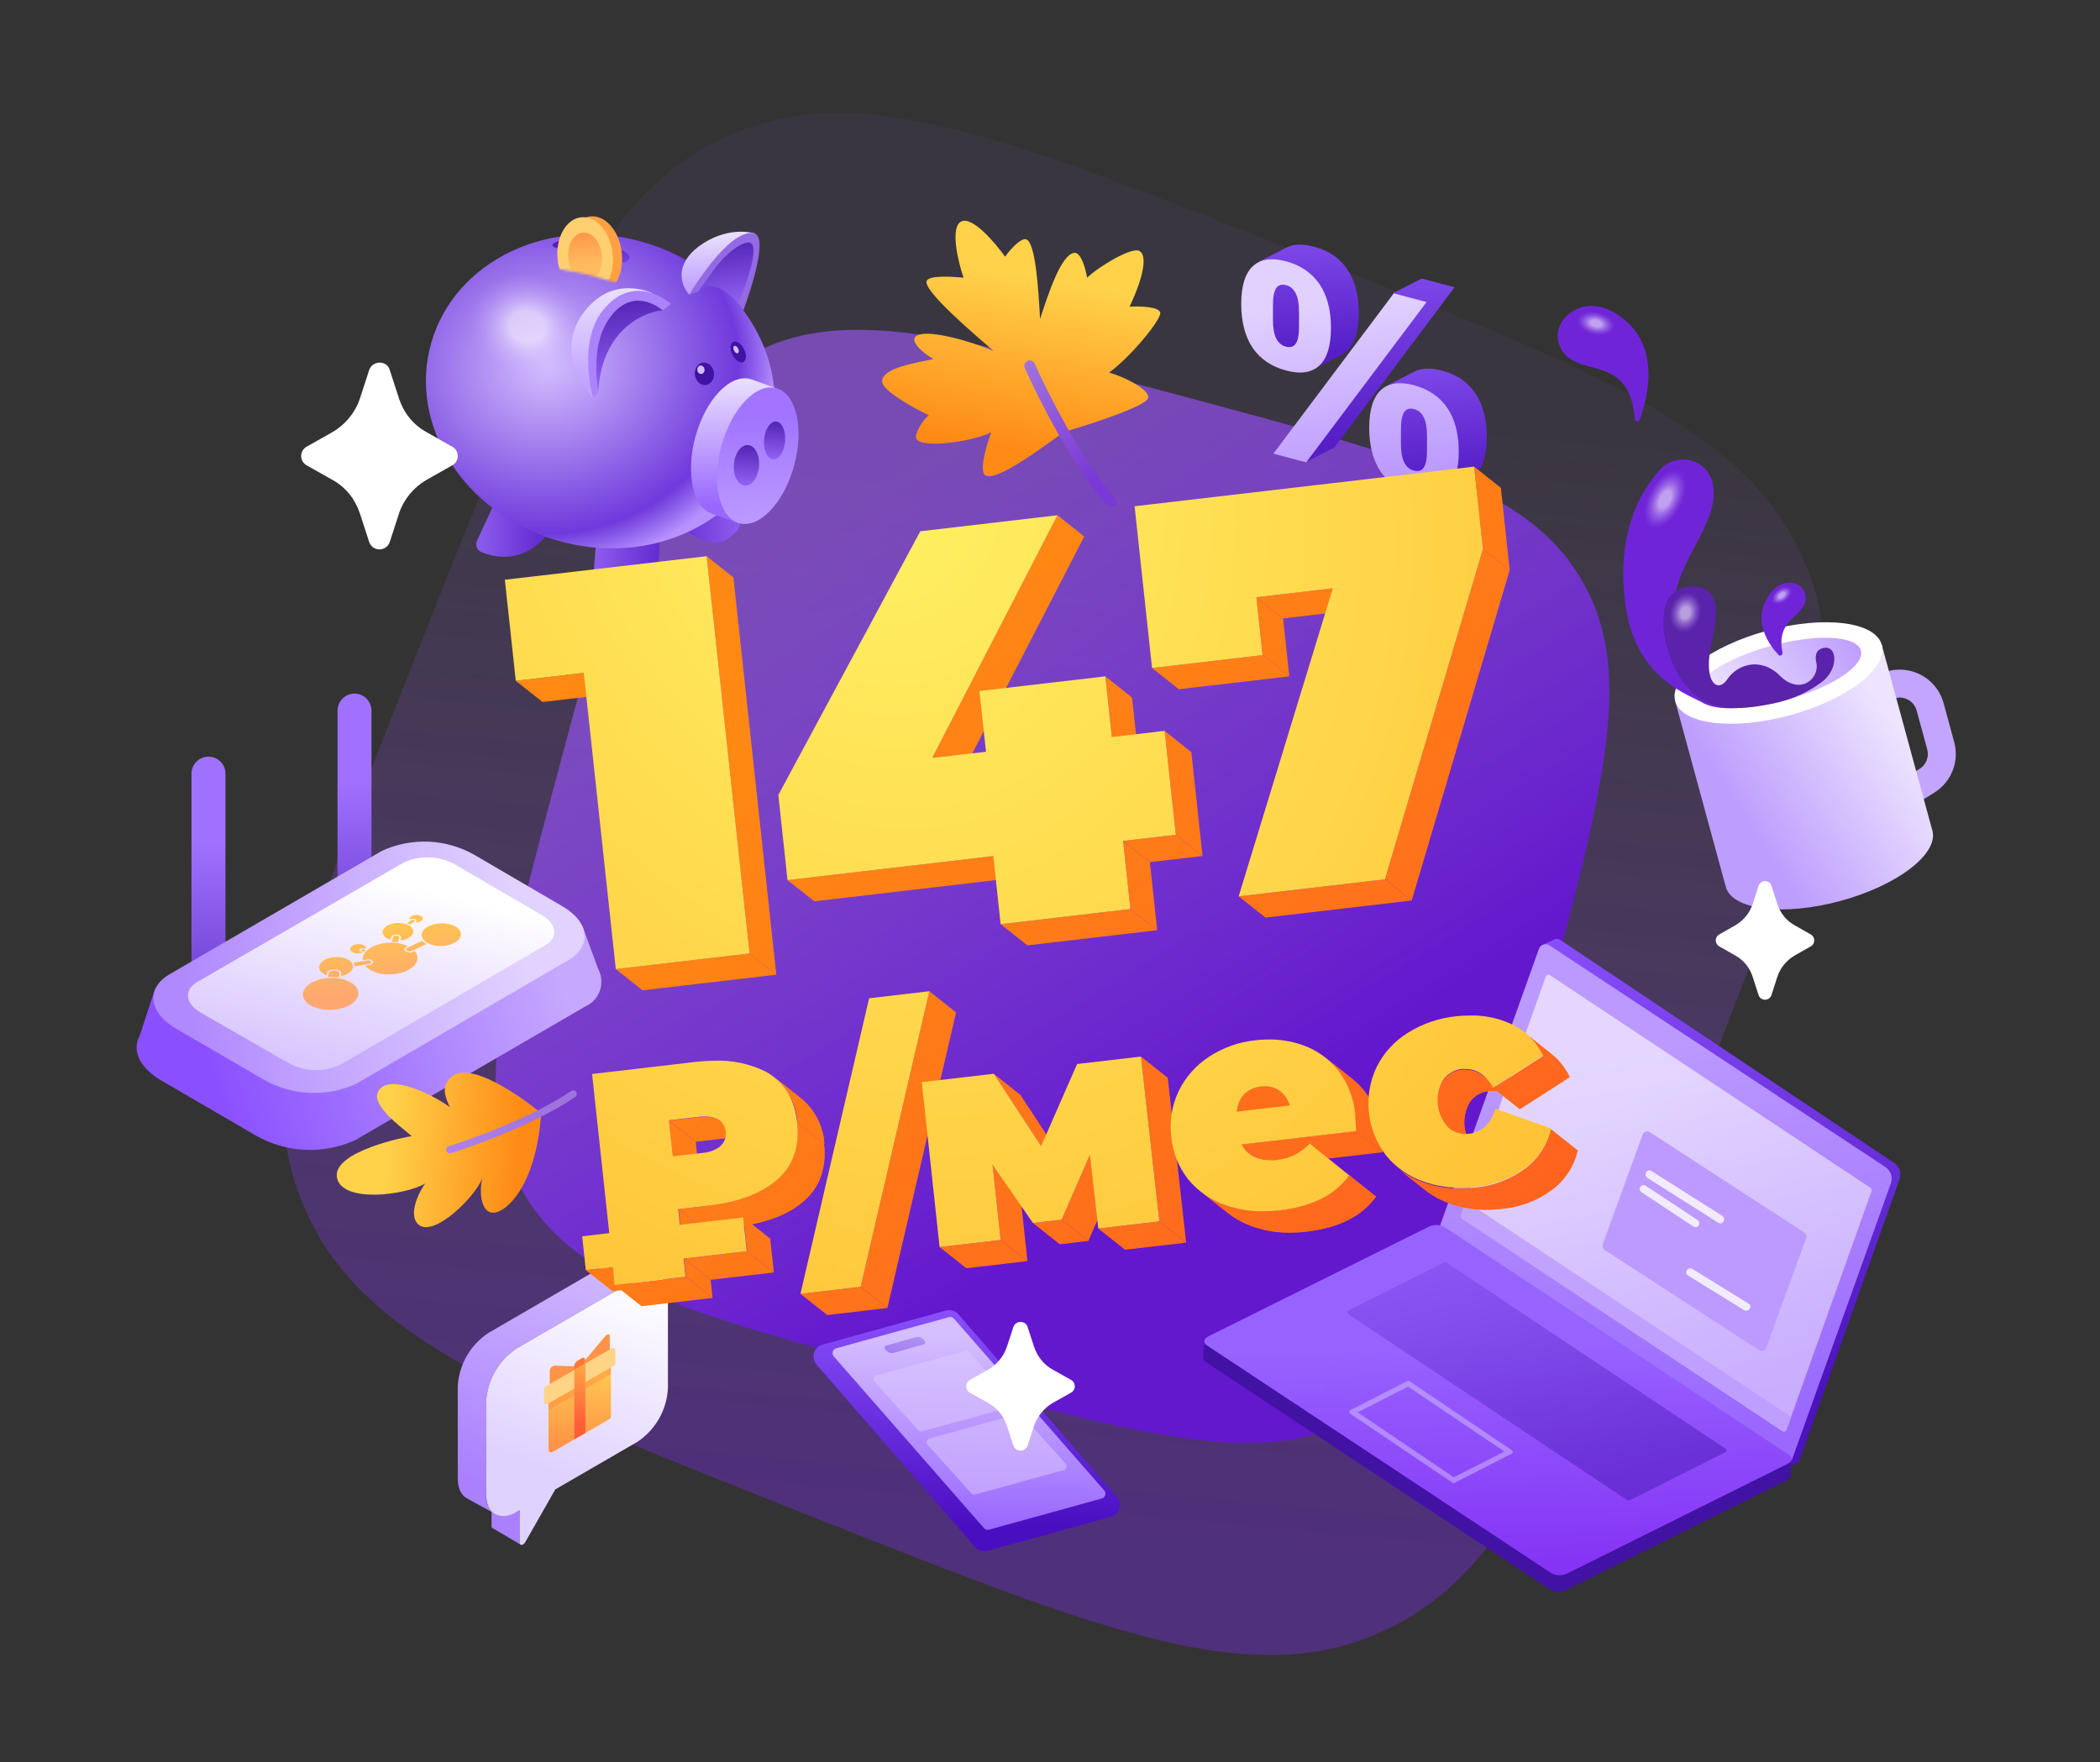 <svg width="834" height="700" viewBox="0 0 834 700" fill="none" xmlns="http://www.w3.org/2000/svg">
<rect x="0" y="0" width="834" height="700" fill="#333333" stroke="none"/>
<path opacity="0.6" d="M168.529 252C214.84 135.316 237.995 76.974 288.243 54.395C289.461 53.848 290.687 53.319 291.921 52.807C342.813 31.719 401.178 54.865 517.907 101.158C634.635 147.45 693 170.596 715.588 220.825C716.135 222.042 716.665 223.268 717.176 224.501C738.272 275.374 715.117 333.716 668.807 450.399C622.497 567.083 599.342 625.425 549.093 648.004C547.875 648.551 546.649 649.08 545.416 649.591C494.523 670.679 436.159 647.533 319.43 601.241C202.701 554.949 144.337 531.803 121.749 481.574C121.201 480.356 120.672 479.131 120.16 477.898C99.064 427.025 122.219 368.683 168.529 252Z" fill="url(#paint0_linear_3504_584)"/>
<path d="M223.356 299.936C247.694 209.144 259.863 163.748 295.283 142.605C296.141 142.093 297.007 141.593 297.88 141.106C333.908 121.017 379.324 133.181 470.157 157.509C560.989 181.837 606.406 194 627.557 229.404C628.07 230.262 628.57 231.128 629.057 232C649.155 268.012 636.986 313.408 612.647 404.2C588.309 494.993 576.14 540.389 540.721 561.531C539.862 562.044 538.996 562.544 538.123 563.03C502.095 583.12 456.679 570.956 365.846 546.628C275.014 522.3 229.597 510.136 208.446 474.733C207.933 473.875 207.433 473.009 206.946 472.136C186.848 436.125 199.017 390.729 223.356 299.936Z" fill="url(#paint1_linear_3504_584)"/>
<path fill-rule="evenodd" clip-rule="evenodd" d="M744.921 268.676C755.208 262.399 768.703 267.6 771.904 279.355L776.085 294.702C778.197 302.458 775.012 310.582 768.206 314.841L768.187 314.853L757.826 321.279C755.222 322.894 751.801 322.093 750.185 319.49C748.569 316.887 749.371 313.467 751.975 311.852L762.317 305.438C762.32 305.437 762.322 305.435 762.325 305.433C764.981 303.766 766.202 300.648 765.376 297.616L761.196 282.269C759.959 277.731 754.752 275.663 750.69 278.154C750.669 278.167 750.647 278.179 750.626 278.192L746.634 280.566C744 282.133 740.595 281.268 739.028 278.636C737.461 276.003 738.325 272.599 740.959 271.033L744.921 268.676Z" fill="#C3A5FF"/>
<path fill-rule="evenodd" clip-rule="evenodd" d="M665.29 278.49L747.337 256.156L767.346 329.638C767.373 329.725 767.399 329.812 767.423 329.9C769.948 339.171 753.628 351.685 730.971 357.85C708.314 364.016 687.9 361.499 685.375 352.229C685.375 352.229 685.375 352.229 685.375 352.229L685.37 352.23L665.29 278.49Z" fill="url(#paint2_linear_3504_584)"/>
<path d="M710.886 284.112C733.543 277.946 749.863 265.432 747.338 256.162C744.813 246.891 724.399 244.374 701.742 250.54C679.085 256.706 662.765 269.219 665.29 278.49C667.815 287.761 688.229 290.278 710.886 284.112Z" fill="white"/>
<path d="M709.253 278.117C727.339 273.195 740.685 264.374 739.061 258.414C737.438 252.455 721.461 251.613 703.375 256.535C685.289 261.457 671.944 270.278 673.567 276.238C675.19 282.197 691.168 283.039 709.253 278.117Z" fill="url(#paint3_linear_3504_584)"/>
<path d="M700.949 239.227C697.106 247.693 702.181 255.7 706.305 260.12C706.988 260.852 708.109 260.143 707.91 259.162C704.876 244.249 718.857 245.245 716.905 235.929C715.766 230.494 705.887 228.345 700.949 239.227Z" fill="#6F25D7"/>
<path d="M646.891 128.582C658.391 139.8 654.736 157.297 651.11 166.846C650.733 167.837 649.331 167.516 649.25 166.459C647.09 138.246 623.561 151.977 618.943 136.01C616.072 126.082 631.247 113.322 646.891 128.582Z" fill="#6F25D7"/>
<path d="M645.877 242.374C650.026 267.973 668.233 275.13 675.483 278.734C678.946 280.887 683.782 281.63 690.231 281.244C685.922 277.645 667.293 268.84 664.815 247.971C662.311 226.883 678.723 213.534 680.494 198.211C682.265 182.887 666.811 178.364 659.236 186.592C650.471 196.112 641.325 214.295 645.877 242.374Z" fill="#6F25D7"/>
<path d="M669.122 271.873C678.512 283.739 692.204 281.525 700.832 280.09C709.46 278.656 716.382 276.146 723.355 271.048C730.328 265.949 729.928 255.935 723.93 257.44C720.717 258.247 720.859 261.339 721.4 263.457C722.566 269.52 714.968 276.391 706.869 268.397C699.128 260.757 689.909 263.991 686.074 269.727C682.282 275.399 676.807 271.313 679.266 257.84C680.473 251.225 686.463 233.345 672.562 232.907C654.538 232.339 659.732 260.007 669.122 271.873Z" fill="#5B22AA"/>
<ellipse cx="6.799" cy="12.394" rx="6.799" ry="12.394" transform="matrix(0.887 0.461 -0.462 0.887 660.991 184.19)" fill="url(#paint4_radial_3504_584)" fill-opacity="0.6"/>
<ellipse cx="6.216" cy="8.034" rx="6.216" ry="8.034" transform="matrix(0.968 0.252 -0.252 0.968 665.361 233.978)" fill="url(#paint5_radial_3504_584)" fill-opacity="0.6"/>
<ellipse cx="2.704" cy="4.514" rx="2.704" ry="4.514" transform="matrix(0.601 0.799 -0.799 0.601 709.579 231.591)" fill="url(#paint6_radial_3504_584)" fill-opacity="0.6"/>
<ellipse cx="4.503" cy="7.518" rx="4.503" ry="7.518" transform="matrix(-0.22 0.975 0.975 0.22 627.5 122.432)" fill="url(#paint7_radial_3504_584)" fill-opacity="0.6"/>
<path d="M196.38 601.18C195.227 600.27 194.319 599.084 193.741 597.73C193.162 596.377 192.931 594.899 193.069 593.432V556.824C193.302 552.565 194.529 548.42 196.651 544.725C198.772 541.03 201.729 537.888 205.283 535.552L253.148 507.807C256.499 505.815 259.552 505.676 261.753 506.931L250.677 500.825C248.456 499.471 245.363 499.63 241.933 501.622L194.107 529.387C190.534 531.705 187.556 534.838 185.416 538.531C183.276 542.224 182.035 546.372 181.794 550.639V587.247C181.794 591.23 183.222 594.019 185.522 595.214L196.38 601.18Z" fill="url(#paint8_linear_3504_584)"/>
<path d="M206.413 612.732V599.885L205.283 600.523C203.378 601.758 197.469 600.088 195.211 599.885V606.139C195.211 606.657 195.409 606.936 195.706 607.036L206.671 613.489C206.578 613.387 206.507 613.268 206.463 613.138C206.419 613.007 206.402 612.869 206.413 612.732Z" fill="#AA80FF"/>
<path d="M253.148 507.807L205.283 535.552C201.726 537.886 198.765 541.027 196.64 544.722C194.514 548.417 193.284 552.563 193.049 556.824V593.432C193.049 601.26 198.541 604.447 205.283 600.523L206.393 599.886V612.732C206.393 614.087 207.801 613.947 208.634 612.513L220.531 591.62L253.029 572.778C256.588 570.447 259.551 567.306 261.676 563.61C263.802 559.915 265.03 555.768 265.263 551.506V514.898C265.382 507.07 259.889 503.883 253.148 507.807Z" fill="url(#paint9_linear_3504_584)"/>
<g clip-path="url(#clip0_3504_584)">
<path d="M232.388 540.26C232.388 540.26 237.528 534.108 240.35 530.762C241.133 529.832 242.178 529.767 242.178 530.648V536.654L232.388 542.301V540.26Z" fill="#FF9346"/>
<path d="M228.113 542.725C228.113 542.725 222.957 542.529 220.135 542.448C219.659 542.534 219.224 542.774 218.897 543.131C218.571 543.487 218.369 543.941 218.323 544.422V550.428L228.113 544.716V542.725Z" fill="#FF9346"/>
<path d="M242.618 562.76C242.618 563.118 242.428 563.448 242.119 563.626L219.351 576.783C218.684 577.169 217.85 576.688 217.85 575.918V556.57C217.85 556.213 218.041 555.883 218.35 555.705L241.118 542.547C241.785 542.162 242.618 542.643 242.618 543.413V562.76Z" fill="url(#paint10_linear_3504_584)"/>
<path d="M244.397 541.56C244.397 541.917 244.206 542.248 243.897 542.426L217.572 557.624C216.905 558.009 216.072 557.528 216.072 556.758V551.658C216.072 551.301 216.262 550.971 216.572 550.792L242.897 535.594C243.563 535.209 244.397 535.69 244.397 536.46V541.56Z" fill="#FFD486"/>
<path opacity="0.4" d="M242.618 545.842L217.85 560.155V557.462L242.618 543.166V545.842Z" fill="#FF833A"/>
<path d="M232.486 569.197L228.113 571.726V544.129L232.486 541.615V569.197Z" fill="url(#paint11_linear_3504_584)"/>
<path d="M232.388 541.664L227.999 544.194V542.888C228.008 542.433 228.124 541.987 228.336 541.584C228.549 541.182 228.852 540.835 229.223 540.571L231.181 539.444C231.85 539.053 232.388 539.444 232.388 540.358V541.664Z" fill="#FF7733"/>
</g>
<path d="M324.299 542.068C321.921 539.33 323.213 535.049 326.709 534.083L375.592 520.58C377.424 520.074 379.383 520.665 380.629 522.099L443.553 594.528C445.931 597.266 444.639 601.547 441.143 602.512L392.259 616.016C390.428 616.522 388.468 615.931 387.222 614.497L324.299 542.068Z" fill="url(#paint12_linear_3504_584)"/>
<path d="M331.133 538.797C330.16 537.684 330.684 535.938 332.109 535.544L376.836 523.189C377.579 522.984 378.374 523.222 378.881 523.802L438.509 591.986C439.482 593.098 438.958 594.844 437.533 595.238L392.806 607.594C392.063 607.799 391.268 607.561 390.761 606.981L331.133 538.797Z" fill="url(#paint13_linear_3504_584)"/>
<path opacity="0.5" d="M347.356 548.857C346.592 547.984 347.004 546.613 348.122 546.304L383.229 536.606C383.812 536.445 384.436 536.632 384.834 537.087L402.135 556.304C402.898 557.177 402.487 558.548 401.369 558.857L366.261 568.555C365.678 568.716 365.055 568.529 364.657 568.074L347.356 548.857Z" fill="#DECDFF"/>
<path opacity="0.5" d="M368.419 573.921C367.655 573.048 368.067 571.677 369.185 571.368L404.292 561.67C404.875 561.509 405.499 561.696 405.897 562.151L423.198 581.368C423.961 582.241 423.55 583.612 422.432 583.921L387.324 593.619C386.741 593.78 386.118 593.593 385.72 593.138L368.419 573.921Z" fill="#DECDFF"/>
<path opacity="0.6" d="M354.797 537.441L366.825 533.982C367.604 533.764 367.699 533.045 367.028 532.397L366.577 531.867C366.234 531.537 365.817 531.294 365.361 531.159C364.905 531.024 364.423 531 363.956 531.089L351.86 534.519C351.09 534.752 350.998 535.459 351.666 536.119L352.178 536.652C352.523 536.98 352.939 537.223 353.393 537.36C353.848 537.497 354.329 537.525 354.797 537.441Z" fill="url(#paint14_linear_3504_584)" fill-opacity="0.7"/>
<path d="M614.865 376.691L612.59 375.351L617.438 373.126C618.333 372.772 619.189 373.054 619.755 373.436L752.246 461.948C753.27 462.631 754.036 463.641 754.422 464.816C754.808 465.991 754.793 467.264 754.378 468.43L714.8 579.781C714.641 580.225 714.384 580.627 714.047 580.955C713.711 581.283 713.305 581.528 712.859 581.673C712.414 581.817 711.943 581.856 711.48 581.788C711.018 581.719 710.578 581.544 710.193 581.276L575.453 488.198L614.865 376.691Z" fill="url(#paint15_linear_3504_584)"/>
<path d="M570.946 489.517L710.914 581.938L750.957 470.022C751.37 468.862 751.381 467.597 750.988 466.43C750.596 465.263 749.822 464.259 748.792 463.581L615.433 375.547C615.077 375.307 614.671 375.151 614.246 375.089C613.821 375.028 613.388 375.063 612.979 375.193C612.569 375.322 612.195 375.542 611.883 375.836C611.571 376.13 611.33 376.491 611.178 376.891L570.946 489.517Z" fill="url(#paint16_linear_3504_584)"/>
<path d="M478.338 532.462L483.815 535.207L567.055 493.832C568.037 493.365 569.115 493.133 570.203 493.155C571.291 493.177 572.358 493.453 573.32 493.96L702.245 579.208L711.523 579.778L711.13 586.177C711.028 586.614 710.815 587.018 710.514 587.35C710.212 587.683 709.83 587.933 709.405 588.078L621.932 631.586C620.951 632.058 619.873 632.293 618.784 632.271C617.696 632.248 616.628 631.97 615.667 631.458L478.844 540.987C478.563 540.84 478.324 540.622 478.152 540.356C477.979 540.089 477.879 539.783 477.86 539.466L478.338 532.462Z" fill="#4212A4"/>
<path d="M616.116 624.905L479.261 534.384C477.715 533.357 478.007 531.752 479.931 530.81L567.426 487.275C568.407 486.802 569.486 486.567 570.575 486.59C571.664 486.612 572.732 486.89 573.693 487.403L710.548 577.924C712.095 578.934 711.803 580.539 709.878 581.497L622.383 625.033C621.4 625.5 620.322 625.732 619.234 625.71C618.146 625.688 617.078 625.412 616.116 624.905Z" fill="url(#paint17_linear_3504_584)"/>
<path opacity="0.71" d="M646.306 595.914L535.408 521.991C535.289 521.905 535.194 521.791 535.131 521.658C535.069 521.526 535.041 521.379 535.05 521.232C535.059 521.086 535.105 520.944 535.183 520.82C535.261 520.696 535.37 520.594 535.498 520.524L573.513 501.429C573.648 501.358 573.799 501.325 573.951 501.335C574.102 501.344 574.248 501.395 574.373 501.482L685.256 575.404C685.378 575.487 685.477 575.601 685.542 575.734C685.608 575.867 685.637 576.015 685.628 576.163C685.619 576.312 685.571 576.455 685.49 576.579C685.409 576.703 685.298 576.804 685.166 576.871L647.151 595.966C647.017 596.03 646.869 596.059 646.721 596.05C646.574 596.041 646.431 595.994 646.306 595.914Z" fill="url(#paint18_linear_3504_584)"/>
<path opacity="0.5" fill-rule="evenodd" clip-rule="evenodd" d="M600.416 576.043C600.534 576.121 600.63 576.23 600.693 576.359C600.757 576.488 600.785 576.632 600.777 576.776C600.768 576.92 600.722 577.059 600.643 577.179C600.564 577.299 600.456 577.395 600.329 577.459L577.695 588.994C577.57 589.066 577.429 589.103 577.286 589.103C577.143 589.103 577.003 589.065 576.878 588.993L536.219 561.529C536.101 561.45 536.005 561.341 535.942 561.212C535.879 561.084 535.85 560.94 535.859 560.796C535.868 560.652 535.914 560.513 535.992 560.393C536.071 560.273 536.179 560.176 536.307 560.113L558.942 548.561C559.07 548.498 559.213 548.469 559.355 548.477C559.498 548.486 559.635 548.532 559.755 548.611L600.416 576.043ZM559.214 550.781L597.443 576.572L577.38 586.796L539.19 561L559.214 550.781Z" fill="#D7C2FF"/>
<path d="M580.62 484.015L707.783 568.411C707.931 568.51 708.1 568.574 708.276 568.598C708.453 568.622 708.632 568.605 708.801 568.549C708.97 568.493 709.124 568.398 709.251 568.274C709.378 568.149 709.475 567.997 709.535 567.828L711.337 562.756L743.249 473.157C743.333 472.909 743.333 472.64 743.25 472.392C743.167 472.143 743.005 471.929 742.789 471.781L615.624 387.402C615.476 387.302 615.307 387.238 615.131 387.215C614.954 387.191 614.775 387.208 614.606 387.264C614.437 387.32 614.283 387.414 614.156 387.539C614.029 387.664 613.932 387.816 613.873 387.984L582.155 477.033L580.207 482.642C580.116 482.885 580.108 483.15 580.182 483.398C580.257 483.646 580.41 483.863 580.62 484.015Z" fill="url(#paint19_linear_3504_584)" fill-opacity="0.6"/>
<path d="M580.611 484.02L707.791 568.413C707.939 568.511 708.108 568.575 708.285 568.599C708.462 568.622 708.642 568.606 708.811 568.55C708.98 568.495 709.135 568.402 709.262 568.279C709.389 568.155 709.486 568.005 709.545 567.839L711.348 562.823L582.145 477.115L580.197 482.662C580.106 482.902 580.098 483.164 580.173 483.41C580.247 483.655 580.402 483.87 580.611 484.02Z" fill="#BC9AFF" fill-opacity="0.8"/>
<path d="M637.244 496.497L698.601 536.297C698.844 536.452 699.119 536.551 699.406 536.587C699.694 536.623 699.985 536.596 700.26 536.507C700.534 536.418 700.785 536.27 700.992 536.073C701.2 535.876 701.359 535.636 701.459 535.37L717.323 491.777C717.467 491.381 717.471 490.949 717.335 490.55C717.2 490.15 716.931 489.807 716.573 489.573L655.235 449.727C654.992 449.57 654.715 449.468 654.426 449.43C654.137 449.392 653.844 449.418 653.567 449.508C653.29 449.597 653.038 449.746 652.829 449.945C652.62 450.143 652.46 450.385 652.361 450.653L636.489 494.372C636.368 494.758 636.376 495.173 636.512 495.555C636.647 495.937 636.904 496.267 637.244 496.497Z" fill="#BC9AFF"/>
<path fill-rule="evenodd" clip-rule="evenodd" d="M653.731 465.668C653.301 466.428 653.534 467.414 654.251 467.868L682.411 485.698C683.129 486.153 684.06 485.905 684.49 485.144C684.921 484.383 684.688 483.398 683.97 482.943L655.81 465.113C655.093 464.658 654.162 464.907 653.731 465.668Z" fill="#F2EBFF"/>
<path fill-rule="evenodd" clip-rule="evenodd" d="M651.456 471.427C650.987 472.132 651.181 473.083 651.888 473.551L672.485 487.173C673.192 487.641 674.146 487.449 674.615 486.744C675.084 486.039 674.891 485.088 674.183 484.62L653.587 470.997C652.879 470.529 651.925 470.722 651.456 471.427Z" fill="#F2EBFF"/>
<path fill-rule="evenodd" clip-rule="evenodd" d="M669.927 504.521C669.428 505.229 669.642 506.185 670.405 506.657L692.582 520.361C693.346 520.833 694.369 520.641 694.868 519.933C695.367 519.225 695.153 518.269 694.39 517.797L672.213 504.093C671.449 503.621 670.426 503.813 669.927 504.521Z" fill="#F2EBFF"/>
<path d="M82.794 396.013C81.005 396.013 79.289 395.306 78.023 394.047C76.758 392.788 76.047 391.081 76.047 389.301V307.266C76.047 305.485 76.758 303.778 78.023 302.519C79.289 301.26 81.005 300.553 82.794 300.553C84.584 300.553 86.3 301.26 87.565 302.519C88.831 303.778 89.541 305.485 89.541 307.266V389.301C89.541 391.081 88.831 392.788 87.565 394.047C86.3 395.306 84.584 396.013 82.794 396.013Z" fill="url(#paint20_linear_3504_584)"/>
<path d="M140.785 372.01C138.995 372.01 137.279 371.295 136.014 370.023C134.749 368.75 134.038 367.024 134.038 365.225V282.298C134.038 280.498 134.749 278.772 136.014 277.5C137.279 276.227 138.995 275.512 140.785 275.512C142.574 275.512 144.291 276.227 145.556 277.5C146.821 278.772 147.532 280.498 147.532 282.298V365.225C147.532 367.024 146.821 368.75 145.556 370.023C144.291 371.295 142.574 372.01 140.785 372.01Z" fill="url(#paint21_linear_3504_584)"/>
<path d="M237.547 384.862L231.251 367.701L225.321 368.529L191.47 348.918C185.458 345.577 178.757 343.696 171.899 343.425C165.041 343.153 158.214 344.498 151.961 347.353L76.686 391.179L61.358 393.481L55.427 411.563C52.325 417.271 55.427 424.085 63.821 429.056L101.778 451.154C107.759 454.529 114.443 456.438 121.291 456.725C128.138 457.013 134.956 455.672 141.195 452.811L232.437 399.778C233.789 399.19 235.005 398.325 236.006 397.237C237.008 396.148 237.773 394.861 238.254 393.458C238.735 392.054 238.921 390.565 238.799 389.085C238.677 387.605 238.251 386.166 237.547 384.862Z" fill="url(#paint22_linear_3504_584)"/>
<path d="M141.469 430.493L225.959 381.235C235.084 375.803 234.171 366.227 223.313 359.966L188.185 339.434C182.638 336.329 176.448 334.579 170.11 334.323C163.772 334.067 157.463 335.313 151.688 337.961L67.106 387.128C57.982 392.652 58.985 402.135 69.752 408.488L104.88 428.928C110.431 432.063 116.634 433.838 122.99 434.11C129.345 434.381 135.675 433.143 141.469 430.493Z" fill="url(#paint23_linear_3504_584)"/>
<path d="M134.989 423.036L216.56 375.435C221.852 372.397 221.214 366.964 215.101 363.466L180.885 343.486C177.759 341.708 174.259 340.706 170.673 340.562C167.088 340.417 163.52 341.136 160.264 342.657L78.145 390.166C72.945 393.297 73.583 398.637 79.697 402.228L114.369 422.115C117.497 423.88 120.991 424.882 124.571 425.042C128.151 425.202 131.719 424.515 134.989 423.036Z" fill="url(#paint24_linear_3504_584)"/>
<g clip-path="url(#clip1_3504_584)">
<path fill-rule="evenodd" clip-rule="evenodd" d="M155.44 366.986C156.908 366.553 158.588 366.467 160.112 366.747C161.637 367.027 162.881 367.65 163.573 368.479C164.265 369.309 164.349 370.277 163.806 371.173C163.263 372.069 162.137 372.818 160.675 373.258C160.117 373.409 159.53 373.516 158.929 373.579L159.295 372.428C159.325 372.288 159.305 372.147 159.239 372.013C159.172 371.88 159.059 371.757 158.906 371.651C158.602 371.436 158.163 371.298 157.678 371.265C157.198 371.225 156.7 371.28 156.268 371.423C156.057 371.495 155.875 371.594 155.737 371.711C155.6 371.829 155.51 371.962 155.476 372.101L155.448 372.117L155.11 373.252C153.978 372.927 153.076 372.394 152.539 371.733C152.191 371.325 151.99 370.878 151.948 370.417C151.906 369.956 152.023 369.491 152.294 369.05C152.564 368.608 152.981 368.198 153.521 367.843C154.062 367.489 154.714 367.197 155.44 366.986ZM157.556 371.649C157.259 371.616 156.946 371.652 156.686 371.751C156.425 371.849 156.237 372.001 156.162 372.173L155.551 374.124C156.379 374.135 157.199 374.196 157.998 374.306L158.581 372.372C158.607 372.194 158.515 372.021 158.325 371.887C158.134 371.753 157.859 371.668 157.556 371.649Z" fill="url(#paint25_linear_3504_584)"/>
<path fill-rule="evenodd" clip-rule="evenodd" d="M140.362 382.44L146.04 381.473C146.349 381.435 146.666 381.467 146.925 381.562C147.185 381.658 147.365 381.809 147.43 381.985C147.525 382.152 147.5 382.337 147.361 382.5C147.222 382.662 146.979 382.789 146.687 382.853L140.842 383.854C140.805 383.368 140.643 382.892 140.362 382.44ZM129.088 387.114C129.294 387.206 129.513 387.289 129.741 387.362L129.851 386.485L129.879 386.469L129.852 386.453C129.888 386.252 130.002 386.057 130.183 385.881C130.365 385.706 130.611 385.554 130.903 385.438C131.487 385.194 132.194 385.074 132.897 385.099L132.952 385.098C133.681 385.12 134.361 385.294 134.865 385.588C135.11 385.725 135.298 385.892 135.416 386.078C135.534 386.264 135.579 386.464 135.549 386.665L135.576 386.681L135.406 387.718C136.636 387.465 137.736 387.024 138.586 386.443C139.454 385.835 140.001 385.099 140.159 384.329C140.316 383.559 140.076 382.789 139.47 382.116C138.864 381.444 137.918 380.899 136.753 380.551C135.588 380.203 134.255 380.068 132.924 380.162C131.593 380.256 130.323 380.575 129.276 381.08C128.228 381.584 127.449 382.251 127.039 382.995C126.628 383.739 126.603 384.528 126.968 385.261C127.333 385.995 128.071 386.639 129.088 387.114Z" fill="url(#paint26_linear_3504_584)"/>
<path fill-rule="evenodd" clip-rule="evenodd" d="M147.355 376.36C149.326 375.234 151.922 374.555 154.635 374.456C157.348 374.358 159.984 374.846 162.028 375.826L161.273 376.201C161.061 376.302 160.887 376.427 160.763 376.569C160.64 376.711 160.57 376.865 160.559 377.021C160.555 377.339 160.729 377.644 161.056 377.892C161.403 378.121 161.87 378.278 162.392 378.34C162.66 378.364 162.937 378.355 163.203 378.314C163.47 378.272 163.722 378.2 163.942 378.101L164.67 377.743C165.832 379.061 166.117 380.598 165.473 382.072C164.83 383.547 163.299 384.861 161.162 385.774C159.025 386.687 156.423 387.139 153.833 387.047C151.243 386.954 148.836 386.324 147.053 385.272C146.21 384.778 145.52 384.203 145.011 383.571L146.757 383.251C147.014 383.212 147.257 383.143 147.469 383.047C147.681 382.952 147.857 382.832 147.986 382.696C148.186 382.436 148.224 382.148 148.094 381.882C147.991 381.605 147.714 381.365 147.316 381.205C147.112 381.125 146.878 381.073 146.631 381.053C146.383 381.034 146.129 381.047 145.887 381.092L144.059 381.398C143.943 380.485 144.178 379.561 144.748 378.69C145.318 377.819 146.208 377.023 147.355 376.36Z" fill="url(#paint27_linear_3504_584)"/>
<path fill-rule="evenodd" clip-rule="evenodd" d="M130.353 388.073L130.566 386.509C130.609 386.358 130.703 386.211 130.843 386.079C130.983 385.946 131.167 385.83 131.383 385.737C131.599 385.644 131.843 385.577 132.101 385.538C132.358 385.5 132.625 385.491 132.884 385.513C133.418 385.509 133.924 385.627 134.294 385.84C134.664 386.054 134.867 386.347 134.86 386.656L134.618 388.236C133.237 388.033 131.791 387.977 130.353 388.073ZM125.65 400.345C126.877 400.752 128.242 401.012 129.666 401.108C131.09 401.205 132.546 401.137 133.948 400.907C135.351 400.678 136.673 400.293 137.839 399.773C139.005 399.253 139.991 398.609 140.741 397.879C142.242 396.391 142.689 394.646 141.985 393.023C141.282 391.4 139.484 390.032 136.985 389.216C135.752 388.812 134.383 388.556 132.956 388.463C131.529 388.371 130.072 388.443 128.669 388.676C127.267 388.909 125.945 389.298 124.782 389.821C123.618 390.344 122.634 390.99 121.888 391.723C121.141 392.456 120.646 393.261 120.431 394.092C120.216 394.923 120.286 395.763 120.635 396.564C120.985 397.365 121.608 398.111 122.468 398.76C123.329 399.409 124.41 399.948 125.65 400.345Z" fill="url(#paint28_linear_3504_584)"/>
<path fill-rule="evenodd" clip-rule="evenodd" d="M164.441 365.474C164.521 365.506 164.588 365.547 164.638 365.595C164.689 365.643 164.722 365.697 164.736 365.753C164.749 365.809 164.743 365.867 164.718 365.923C164.693 365.979 164.648 366.032 164.588 366.078L162.843 367.276C162.468 367.058 162.037 366.874 161.565 366.731L163.366 365.501C163.51 365.417 163.703 365.367 163.903 365.362C164.104 365.357 164.297 365.397 164.441 365.474ZM165.578 363.439C165.236 363.422 164.888 363.445 164.555 363.506C164.223 363.568 163.912 363.667 163.641 363.797C163.37 363.928 163.144 364.087 162.978 364.266C162.811 364.445 162.706 364.64 162.67 364.839C162.654 365 162.668 365.16 162.71 365.317L162.851 365.236C162.977 365.147 163.135 365.076 163.313 365.027C163.491 364.978 163.685 364.953 163.879 364.954C164.25 364.951 164.607 365.021 164.892 365.151L164.946 365.182C165.087 365.246 165.202 365.327 165.284 365.42C165.367 365.512 165.415 365.614 165.425 365.719C165.454 365.825 165.443 365.934 165.392 366.039C165.341 366.144 165.252 366.243 165.131 366.328L165.103 366.344L164.962 366.457L165.017 366.457C165.36 366.472 165.707 366.447 166.039 366.383C166.371 366.32 166.68 366.219 166.949 366.087C167.217 365.955 167.439 365.795 167.603 365.615C167.766 365.435 167.866 365.24 167.898 365.04C167.969 364.641 167.765 364.249 167.33 363.948C166.896 363.648 166.266 363.465 165.578 363.439Z" fill="url(#paint29_linear_3504_584)"/>
<path fill-rule="evenodd" clip-rule="evenodd" d="M139.093 377.13C139.012 376.648 139.261 376.158 139.788 375.766C140.315 375.373 141.077 375.109 141.913 375.029C142.751 374.958 143.59 375.079 144.247 375.368C144.904 375.657 145.326 376.089 145.42 376.571C145.453 376.681 145.459 376.793 145.437 376.906L144.645 376.675C144.489 376.624 144.313 376.596 144.131 376.593C143.95 376.589 143.767 376.61 143.599 376.654C143.285 376.729 143.026 376.868 142.87 377.044C142.724 377.219 142.67 377.414 142.715 377.603C142.759 377.7 142.837 377.791 142.943 377.869C143.05 377.947 143.183 378.012 143.335 378.059L144.127 378.29C143.678 378.494 143.149 378.627 142.593 378.677C142.037 378.727 141.475 378.691 140.963 378.573C140.451 378.456 140.008 378.26 139.68 378.006C139.352 377.753 139.149 377.451 139.093 377.13ZM143.499 377.212C143.413 377.295 143.383 377.392 143.416 377.483C143.449 377.575 143.542 377.654 143.677 377.705L144.66 377.981C144.859 377.772 145.087 377.547 145.286 377.337L144.304 377.029C144.158 376.997 143.995 376.999 143.847 377.033C143.698 377.067 143.574 377.131 143.499 377.212Z" fill="url(#paint30_linear_3504_584)"/>
<path fill-rule="evenodd" clip-rule="evenodd" d="M177.456 366.902C178.439 367.045 179.354 367.299 180.15 367.651C180.947 368.003 181.609 368.445 182.098 368.953C182.587 369.46 182.894 370.023 183.001 370.609C183.108 371.194 183.013 371.791 182.721 372.366C182.43 372.94 181.948 373.48 181.303 373.955C180.658 374.431 179.862 374.831 178.961 375.135C178.061 375.438 177.073 375.639 176.055 375.724C175.037 375.81 174.008 375.779 173.027 375.633C171.047 375.328 169.387 374.58 168.403 373.55C167.42 372.52 167.192 371.29 167.769 370.125C168.063 369.554 168.548 369.016 169.195 368.544C169.842 368.072 170.638 367.675 171.539 367.375C172.439 367.076 173.425 366.88 174.441 366.798C175.457 366.717 176.482 366.752 177.456 366.902ZM169.411 374.969C168.713 374.601 168.131 374.165 167.687 373.68L161.704 376.515C161.447 376.661 161.291 376.857 161.269 377.061C161.248 377.266 161.362 377.464 161.588 377.616C161.795 377.785 162.112 377.898 162.472 377.93C162.831 377.962 163.204 377.911 163.511 377.787L169.411 374.969Z" fill="url(#paint31_linear_3504_584)"/>
</g>
<path d="M179.569 427.534C188.199 420.69 212.843 440.224 214.923 442.233C212.839 472.655 199.518 483.386 194.562 481.496C191.022 480.146 190.315 473.389 191.466 468.153C188.81 475.248 172.657 491.385 166.374 486.556C162.119 483.286 165.623 474.513 168.899 470.087C161.066 474.802 135.577 478.054 133.809 467.65C132.04 457.246 162.175 451.306 163.37 451.357C164.565 451.407 147.972 440.62 149.876 434.454C152.508 425.929 169.936 433.455 178.638 439.747C176.868 435.829 174.822 431.299 179.569 427.534Z" fill="url(#paint32_linear_3504_584)"/>
<path fill-rule="evenodd" clip-rule="evenodd" d="M177.249 457.104C177.482 457.858 178.282 458.28 179.037 458.047C189.156 454.921 213.248 446.083 228.446 435.735C229.098 435.291 229.267 434.402 228.823 433.75C228.378 433.098 227.489 432.93 226.837 433.374C212.002 443.475 188.244 452.212 178.192 455.317C177.438 455.55 177.016 456.35 177.249 457.104Z" fill="url(#paint33_linear_3504_584)"/>
<path d="M408.117 527.14L410.681 534.978C411.963 538.806 414.527 542.087 418.189 544.092L425.332 548.102C427.346 549.196 427.346 552.112 425.332 553.206L418.189 557.216C414.71 559.221 411.963 562.503 410.681 566.33L408.117 574.169C407.201 576.903 403.355 576.903 402.44 574.169L399.876 566.33C398.594 562.503 396.03 559.221 392.367 557.216L385.225 553.206C383.21 552.112 383.21 549.196 385.225 548.102L392.367 544.092C395.847 542.087 398.594 538.806 399.876 534.978L402.44 527.14C403.355 524.405 407.384 524.405 408.117 527.14Z" fill="white"/>
<path d="M236.811 214.322L235.398 232.256C235.268 233.702 235.807 235.069 236.756 236.085C238.986 238.381 242.258 241.833 248.465 240.193C255.778 238.348 259.091 233.89 260.55 229.05C262.084 224.2 262.055 211.255 262.055 211.255L236.802 214.248L236.811 214.322Z" fill="url(#paint34_linear_3504_584)"/>
<path d="M292.497 189.232L293.91 207.167C294.039 208.613 293.501 209.979 292.552 210.996C290.321 213.291 287.05 216.743 280.842 215.104C273.529 213.259 270.217 208.801 268.757 203.96C267.224 199.111 267.253 186.166 267.253 186.166L292.506 189.158L292.497 189.232Z" fill="url(#paint35_linear_3504_584)"/>
<path d="M197.875 196.576L189.419 214.818C188.647 216.566 189.414 218.583 191.154 219.281C196.539 221.503 207.924 224.144 217.696 211.919C204.688 201.942 197.875 196.576 197.875 196.576Z" fill="url(#paint36_linear_3504_584)"/>
<path d="M305.49 174.958C315.011 142.252 292.699 107.003 255.655 96.228C218.61 85.454 180.861 103.233 171.34 135.94C161.818 168.647 184.13 203.895 221.174 214.67C258.219 225.445 295.968 207.665 305.49 174.958Z" fill="url(#paint37_radial_3504_584)"/>
<path d="M232.146 136.278C235.376 125.183 227.808 113.226 215.241 109.571C202.675 105.916 189.87 111.948 186.64 123.042C183.41 134.137 190.978 146.094 203.545 149.749C216.111 153.404 228.916 147.373 232.146 136.278Z" fill="url(#paint38_radial_3504_584)" fill-opacity="0.6"/>
<path d="M280.293 152.931C282.385 152.683 283.844 150.488 283.552 148.028C283.26 145.568 281.328 143.775 279.236 144.023C277.144 144.27 275.685 146.466 275.976 148.926C276.268 151.386 278.201 153.179 280.293 152.931Z" fill="#4212A4"/>
<path d="M278.567 148.529C279.348 148.436 279.893 147.616 279.784 146.697C279.675 145.778 278.953 145.108 278.172 145.2C277.39 145.293 276.845 146.113 276.954 147.032C277.063 147.951 277.785 148.621 278.567 148.529Z" fill="#D4BFFF"/>
<path d="M295.192 143.82C296.449 143.192 296.569 140.887 295.461 138.671C294.353 136.455 292.436 135.167 291.18 135.795C289.924 136.422 289.804 138.728 290.912 140.944C292.019 143.159 293.936 144.447 295.192 143.82Z" fill="#4212A4"/>
<path d="M291.612 137.419C292.062 137.194 292.747 137.655 293.143 138.447C293.539 139.239 293.496 140.064 293.047 140.288C292.598 140.512 291.912 140.052 291.516 139.26C291.12 138.467 291.163 137.643 291.612 137.419Z" fill="#D4BFFF"/>
<path d="M299.814 92.725C299.814 92.725 290.334 89.632 279.408 96.573C268.481 103.515 269.337 111.996 273.702 117.049L299.814 92.725Z" fill="url(#paint39_linear_3504_584)"/>
<path d="M259.177 116.512C259.177 116.512 242.753 108.22 231.124 125.106C219.495 141.993 235.654 158.222 235.654 158.222L240.623 139.79L252.14 118.776L259.177 116.512Z" fill="url(#paint40_linear_3504_584)"/>
<path d="M263.299 123.326C259.524 123.247 239.149 127.995 237.553 155.813L236.166 153.644L234.968 143.547L238.185 129.389L246.016 120.481L251.532 118.096L261.098 119.371C261.098 119.371 263.788 122.365 263.299 123.326Z" fill="url(#paint41_linear_3504_584)"/>
<path d="M266.452 120.694L263.299 123.326C260.641 121.232 250.878 114.484 242.372 125.957C234.7 136.201 237.12 150.896 237.553 155.813L235.58 158.23C235.58 158.23 229.216 136.324 239.289 123.461C251.925 107.434 266.452 120.694 266.452 120.694Z" fill="#AB83FA"/>
<path d="M277.239 115.124C277.239 115.124 283.845 109.222 293.198 120.762L294.46 120.612L299.162 106.278L300.474 98.293L298.715 94.888C298.715 94.888 294.516 95.686 294.11 95.433C293.703 95.18 280.14 109.737 280.14 109.737L277.239 115.124Z" fill="url(#paint42_linear_3504_584)"/>
<path d="M295.232 123.306C294.597 122.403 293.897 121.582 293.189 120.688C297.204 110.726 302.355 95.736 296.859 96.388C293.517 96.784 288.12 100.811 283.197 107.568C281.063 110.531 278.78 113.512 277.253 115.876L273.702 117.049C273.702 117.049 276.15 112.92 279.715 108.056C285.096 100.718 293.001 91.801 299.119 92.581C305.46 93.336 298.244 115.045 295.232 123.306Z" fill="#936AE3"/>
<path d="M235.629 96.416C243.238 97.698 252.674 100.419 249.268 103.458C246.413 106.055 240.008 102.221 229.537 100.3C223.301 99.157 218 98.28 219.642 96.881C221.768 95.123 226.251 94.818 235.629 96.416Z" fill="url(#paint43_linear_3504_584)"/>
<path fill-rule="evenodd" clip-rule="evenodd" d="M306.149 161.863C307.271 167.331 306.994 174.212 305.048 181.333C303.106 188.437 299.855 194.491 296.119 198.628L293.591 207.894L282.51 204.013L282.523 203.971C275.117 201.146 272.27 187.786 276.188 173.451C280.238 158.635 289.982 148.388 297.951 150.565C297.966 150.569 297.981 150.573 297.996 150.577L298.009 150.531L308.237 154.212L306.149 161.863Z" fill="url(#paint44_linear_3504_584)"/>
<path d="M315.382 184.954C319.432 170.137 316.254 156.362 308.285 154.185C300.316 152.009 290.572 162.256 286.522 177.072C282.472 191.889 285.649 205.664 293.619 207.84C301.588 210.017 311.332 199.77 315.382 184.954Z" fill="url(#paint45_linear_3504_584)"/>
<path d="M295.793 192.894C298.552 193.118 301.081 189.696 301.442 185.252C301.803 180.807 299.86 177.022 297.101 176.799C294.343 176.575 291.814 179.996 291.453 184.441C291.091 188.885 293.035 192.67 295.793 192.894Z" fill="url(#paint46_linear_3504_584)"/>
<path d="M307.01 182.48C309.315 182.667 311.458 179.449 311.796 175.293C312.133 171.136 310.538 167.615 308.233 167.428C305.927 167.241 303.784 170.459 303.446 174.615C303.109 178.772 304.704 182.293 307.01 182.48Z" fill="url(#paint47_linear_3504_584)"/>
<path d="M154.794 147.013L158.491 158.386C160.339 163.94 164.036 168.701 169.317 171.611L179.616 177.429C182.521 179.016 182.521 183.248 179.616 184.835L169.317 190.654C164.3 193.563 160.339 198.324 158.491 203.878L154.794 215.251C153.474 219.219 147.929 219.219 146.608 215.251L142.911 203.878C141.063 198.324 137.366 193.563 132.085 190.654L121.787 184.835C118.882 183.248 118.882 179.016 121.787 177.429L132.085 171.611C137.102 168.701 141.063 163.94 142.911 158.386L146.608 147.013C147.929 143.046 153.738 143.046 154.794 147.013Z" fill="white"/>
<path d="M703.535 351.873L705.86 359.096C707.023 362.624 709.348 365.648 712.67 367.496L719.148 371.191C720.975 372.199 720.975 374.887 719.148 375.895L712.67 379.591C709.514 381.439 707.023 384.462 705.86 387.99L703.535 395.214C702.704 397.733 699.216 397.733 698.385 395.214L696.06 387.99C694.897 384.462 692.572 381.439 689.25 379.591L682.772 375.895C680.945 374.887 680.945 372.199 682.772 371.191L689.25 367.496C692.406 365.648 694.897 362.624 696.06 359.096L698.385 351.873C699.216 349.353 702.87 349.353 703.535 351.873Z" fill="white"/>
<path d="M564.657 110.655L553.524 116.248L538.163 145.937L516.847 174.335L522.629 175.884L518.745 183.457L529.878 177.777L577.688 114.097L564.657 110.655Z" fill="url(#paint48_linear_3504_584)"/>
<path d="M590.46 173.561C590.46 166.418 588.907 160.566 585.886 156.178C582.866 151.703 578.464 148.691 572.682 147.228C568.109 146.023 564.398 146.195 561.55 147.658L551.539 152.821L552.834 172.528L557.062 187.76L572.682 195.763L583.384 190.341C583.384 190.341 583.47 190.341 583.47 190.255L583.815 190.083C584.592 189.653 585.282 189.223 585.886 188.62C588.907 185.695 590.46 180.703 590.46 173.561Z" fill="url(#paint49_linear_3504_584)"/>
<path d="M532.553 141.032C533.502 140.602 534.365 140 535.056 139.311C538.076 136.471 539.63 131.48 539.63 124.338C539.63 117.195 538.076 111.343 535.056 106.954C532.035 102.48 527.634 99.468 521.852 98.005C517.537 96.8 513.912 96.886 511.065 98.263L500.104 103.856L501.572 127.091L503.47 137.762L521.938 146.54L532.553 141.032Z" fill="url(#paint50_linear_3504_584)"/>
<path d="M510.719 147.165C504.937 145.616 500.536 142.604 497.516 138.215C494.495 133.741 492.942 127.889 492.942 120.746C492.942 113.604 494.495 108.613 497.516 105.773C500.536 102.933 504.937 102.244 510.719 103.793C516.501 105.342 520.903 108.354 524.009 112.829C527.03 117.304 528.583 123.07 528.583 130.212C528.583 137.355 527.03 142.346 524.009 145.186C520.903 148.026 516.501 148.714 510.719 147.165ZM510.719 137.699C512.445 138.129 513.74 137.785 514.603 136.494C515.466 135.204 515.897 132.966 515.897 129.696V124.016C515.897 120.746 515.466 118.251 514.603 116.53C513.74 114.809 512.445 113.69 510.719 113.26C508.993 112.829 507.699 113.173 506.836 114.464C505.973 115.755 505.541 117.993 505.541 121.263V126.942C505.541 130.212 505.973 132.708 506.836 134.429C507.699 136.15 508.993 137.269 510.719 137.699ZM505.714 180.21L553.524 116.53L566.555 119.972L518.745 183.653L505.714 180.21ZM561.55 196.303C555.768 194.754 551.366 191.742 548.346 187.353C545.325 182.878 543.772 177.112 543.772 169.97C543.772 162.827 545.325 157.836 548.346 154.996C551.366 152.156 555.768 151.468 561.55 153.017C567.332 154.566 571.733 157.578 574.753 161.967C577.774 166.442 579.327 172.207 579.327 179.35C579.327 186.492 577.774 191.484 574.753 194.323C571.733 197.249 567.332 197.852 561.55 196.303ZM561.55 186.923C563.276 187.353 564.57 187.009 565.433 185.718C566.296 184.427 566.728 182.19 566.728 178.92V173.24C566.728 169.97 566.296 167.474 565.433 165.753C564.57 164.032 563.276 162.913 561.55 162.483C559.824 162.053 558.529 162.397 557.666 163.688C556.803 164.979 556.372 167.216 556.372 170.486V176.166C556.372 179.436 556.803 181.931 557.666 183.653C558.529 185.374 559.824 186.492 561.55 186.923Z" fill="url(#paint51_linear_3504_584)"/>
<mask id="mask0_3504_584" style="mask-type:alpha" maskUnits="userSpaceOnUse" x="217" y="78" width="34" height="35">
<path d="M240.505 78.945C248.114 80.227 252.462 108.358 249.057 111.397C246.202 113.994 239.797 110.16 229.326 108.239C223.09 107.096 217.789 106.219 219.43 104.82C209.864 78.16 231.127 77.346 240.505 78.945Z" fill="url(#paint52_linear_3504_584)"/>
</mask>
<g mask="url(#mask0_3504_584)">
<ellipse cx="10.991" cy="15.806" rx="10.991" ry="15.806" transform="matrix(0.995 -0.097 0.097 0.995 223.555 87.018)" fill="#FFA142"/>
<ellipse cx="10.991" cy="15.806" rx="10.991" ry="15.806" transform="matrix(0.995 -0.097 0.097 0.995 219.908 87.373)" fill="#FFCF70"/>
<ellipse cx="6.717" cy="9.659" rx="6.717" ry="9.659" transform="matrix(0.995 -0.097 0.097 0.995 224.759 93.077)" fill="url(#paint53_linear_3504_584)"/>
</g>
<path d="M455.937 158.141C454.85 161.453 433.287 168.453 422.641 171.539C412.841 178.57 395.441 191.518 391.293 188.785C388.965 187.251 391.335 177.948 393.695 171.691C385.994 175.588 365.881 178.173 363.933 174.326C363.043 172.567 366.106 167.243 368.852 164.933C362.498 161.935 350.336 155.084 350.319 151.53C350.294 146.02 364.07 144.111 370.679 142.607C366.809 140.423 361.582 135.881 363.471 133.828C367.037 129.952 386.638 135.911 394.649 139.451C386.438 132.331 366.233 115.171 368.054 111.488C369.147 109.278 378.523 109.872 382.66 110.309C380.331 103.434 377.329 90.225 381.73 87.998C386.131 85.771 395.185 96.377 399.163 101.958C401.445 98.732 405.411 94.612 407.401 95.027C411.243 95.829 412.351 114.628 413.049 126.484L413.061 126.681C416.323 116.746 421.433 100.905 426.724 100.436C429.37 100.202 431.165 106.933 431.732 110.328C436.215 105.989 449.716 97.775 452.635 99.75C456.839 102.593 451.424 116.011 448.602 121.812C452.644 121.607 459.629 121.754 460.742 123.952C461.855 126.151 449.519 141.368 440.452 148.028C445.696 149.286 457.025 154.829 455.937 158.141Z" fill="url(#paint54_linear_3504_584)"/>
<path fill-rule="evenodd" clip-rule="evenodd" d="M408.1 143.35C407.008 143.829 406.512 145.101 406.991 146.192C411.98 157.548 425.491 184.427 439.6 200.77C440.378 201.672 441.741 201.772 442.643 200.994C443.545 200.216 443.646 198.854 442.867 197.952C429.191 182.111 415.888 155.716 410.943 144.458C410.464 143.367 409.191 142.871 408.1 143.35Z" fill="url(#paint55_linear_3504_584)"/>
<path d="M231.838 267.251L242.474 275.691L215.475 278.848L204.838 270.431L231.838 267.251Z" fill="url(#paint56_linear_3504_584)"/>
<path d="M297.694 378.728L308.305 387.167L255.169 393.367L244.557 384.927L297.694 378.728Z" fill="url(#paint57_linear_3504_584)"/>
<path d="M280.632 220.931L291.268 229.372L308.305 387.167L297.694 378.728L280.632 220.931Z" fill="url(#paint58_linear_3504_584)"/>
<path d="M419.959 204.663L430.595 213.104L380.844 309.525L370.208 301.085L419.959 204.663Z" fill="url(#paint59_linear_3504_584)"/>
<path d="M394.488 340.045L405.1 348.46L323.389 358.022L312.753 349.581L394.488 340.045Z" fill="url(#paint60_linear_3504_584)"/>
<path d="M438.972 268.653L449.584 277.093L452.193 301.19L441.557 292.773L438.972 268.653Z" fill="url(#paint61_linear_3504_584)"/>
<path d="M498.952 237.217L509.563 245.657L512.046 268.645L501.41 260.205L498.952 237.217Z" fill="url(#paint62_linear_3504_584)"/>
<path d="M501.41 260.205L512.046 268.645L468.163 273.77L457.526 265.354L501.41 260.205Z" fill="url(#paint63_linear_3504_584)"/>
<path d="M529.322 233.682L539.959 242.098L509.563 245.657L498.952 237.217L529.322 233.682Z" fill="url(#paint64_linear_3504_584)"/>
<path d="M466.97 331.583L477.581 340.022L456.662 342.442L446.026 334.001L466.97 331.583Z" fill="url(#paint65_linear_3504_584)"/>
<path d="M462.502 290.306L473.138 298.746L477.581 340.022L466.97 331.583L462.502 290.306Z" fill="url(#paint66_linear_3504_584)"/>
<path d="M448.933 361.075L459.569 369.491L408.032 375.51L397.396 367.094L448.933 361.075Z" fill="url(#paint67_linear_3504_584)"/>
<path d="M446.026 334.001L456.662 342.442L459.569 369.491L448.933 361.075L446.026 334.001Z" fill="url(#paint68_linear_3504_584)"/>
<path d="M585.423 185.352L596.059 193.792L599.573 226.478L588.962 218.038L585.423 185.352Z" fill="url(#paint69_linear_3504_584)"/>
<path d="M588.962 218.038L599.573 226.478L560.649 357.692L550.037 349.277L588.962 218.038Z" fill="url(#paint70_linear_3504_584)"/>
<path d="M550.037 349.277L560.649 357.692L502.566 364.478L491.93 356.037L550.037 349.277Z" fill="url(#paint71_linear_3504_584)"/>
<path d="M277.375 443.712L288.011 452.153L276.296 453.521L265.66 445.08L277.375 443.712Z" fill="url(#paint72_linear_3504_584)"/>
<path d="M265.66 445.08L276.296 453.521L277.835 467.649L267.199 459.233L265.66 445.08Z" fill="url(#paint73_linear_3504_584)"/>
<path d="M285.981 445.357L296.593 453.772C296.289 453.53 295.961 453.319 295.614 453.144C293.914 452.32 292.033 451.941 290.146 452.042C289.486 452.016 288.777 451.987 288.009 452.202L277.373 443.761C278.131 443.792 278.848 443.624 279.534 443.627C281.411 443.521 283.283 443.891 284.978 444.704C285.335 444.884 285.672 445.103 285.981 445.357Z" fill="url(#paint74_linear_3504_584)"/>
<path d="M285.981 445.357L296.593 453.772C296.289 453.53 295.961 453.319 295.614 453.144C293.914 452.32 292.033 451.941 290.146 452.042C289.486 452.016 288.777 451.987 288.009 452.202L277.373 443.761C278.131 443.792 278.848 443.624 279.534 443.627C281.411 443.521 283.283 443.891 284.978 444.704C285.335 444.884 285.672 445.103 285.981 445.357Z" fill="url(#paint75_linear_3504_584)"/>
<path d="M243.362 503.221L253.998 511.662L243.243 512.897L232.607 504.481L243.362 503.221Z" fill="url(#paint76_linear_3504_584)"/>
<path d="M269.464 480.302L280.076 488.717L280.757 494.944L270.121 486.528L269.464 480.302Z" fill="url(#paint77_linear_3504_584)"/>
<path d="M281.549 478.875L292.16 487.315L280.076 488.717L269.464 480.302L281.549 478.875Z" fill="url(#paint78_linear_3504_584)"/>
<path d="M307.67 428.019L318.307 436.435C320.966 438.644 323.144 441.375 324.706 444.46C326.267 447.545 327.179 450.918 327.385 454.37L316.749 445.954C316.554 442.5 315.647 439.123 314.085 436.036C312.523 432.95 310.338 430.22 307.67 428.019Z" fill="url(#paint79_linear_3504_584)"/>
<path d="M307.67 428.019L318.307 436.435C320.966 438.644 323.144 441.375 324.706 444.46C326.267 447.545 327.179 450.918 327.385 454.37L316.749 445.954C316.554 442.5 315.647 439.123 314.085 436.036C312.523 432.95 310.338 430.22 307.67 428.019Z" fill="url(#paint80_linear_3504_584)"/>
<path d="M272.356 507.13L282.993 515.546L254.763 518.849L244.152 510.409L272.356 507.13Z" fill="url(#paint81_linear_3504_584)"/>
<path d="M271.592 499.919L282.203 508.358L282.993 515.546L272.356 507.13L271.592 499.919Z" fill="url(#paint82_linear_3504_584)"/>
<path d="M316.602 445.948L327.239 454.364C328.262 463.865 325.658 471.382 319.426 476.915C313.194 482.449 304.073 485.914 292.063 487.311L281.451 478.871C293.388 477.488 302.492 474.03 308.814 468.5C315.135 462.97 317.618 455.424 316.602 445.948Z" fill="url(#paint83_linear_3504_584)"/>
<path d="M316.602 445.948L327.239 454.364C328.262 463.865 325.658 471.382 319.426 476.915C313.194 482.449 304.073 485.914 292.063 487.311L281.451 478.871C293.388 477.488 302.492 474.03 308.814 468.5C315.135 462.97 317.643 455.425 316.627 445.949" fill="url(#paint84_linear_3504_584)"/>
<path d="M295.249 483.591L305.886 492.007L307.331 505.446L296.695 497.005L295.249 483.591Z" fill="url(#paint85_linear_3504_584)"/>
<path d="M296.695 497.005L307.331 505.446L282.203 508.358L271.592 499.919L296.695 497.005Z" fill="url(#paint86_linear_3504_584)"/>
<path d="M369.087 393.724L379.698 402.163L352.426 519.558L341.814 511.143L369.087 393.724Z" fill="url(#paint87_linear_3504_584)"/>
<path d="M341.814 511.143L352.426 519.558L328.528 522.348L317.891 513.932L341.814 511.143Z" fill="url(#paint88_linear_3504_584)"/>
<path d="M394.668 426.511L405.279 434.95L424.116 463.668L413.48 455.228L394.668 426.511Z" fill="url(#paint89_linear_3504_584)"/>
<path d="M394.176 462.589L404.812 471.005L408.045 500.935L397.409 492.519L394.176 462.589Z" fill="url(#paint90_linear_3504_584)"/>
<path d="M397.409 492.519L408.045 500.935L383.778 503.76L373.142 495.344L397.409 492.519Z" fill="url(#paint91_linear_3504_584)"/>
<path d="M421.615 484.472L432.251 492.913L420.88 494.245L410.245 485.805L421.615 484.472Z" fill="url(#paint92_linear_3504_584)"/>
<path d="M432.866 458.677L443.502 467.093L432.251 492.913L421.615 484.472L432.866 458.677Z" fill="url(#paint93_linear_3504_584)"/>
<path d="M460.44 485.148L471.075 493.589L446.784 496.412L436.173 487.973L460.44 485.148Z" fill="url(#paint94_linear_3504_584)"/>
<path d="M453.121 419.691L463.757 428.107L471.075 493.589L460.44 485.148L453.121 419.691Z" fill="url(#paint95_linear_3504_584)"/>
<path d="M494.09 434.667L504.701 443.107C502.973 444.992 501.957 447.421 501.829 449.976L491.217 441.561C491.335 438.997 492.352 436.556 494.09 434.667Z" fill="url(#paint96_linear_3504_584)"/>
<path d="M494.09 434.667L504.701 443.107C502.973 444.992 501.957 447.421 501.829 449.976L491.217 441.561C491.335 438.997 492.352 436.556 494.09 434.667Z" fill="url(#paint97_linear_3504_584)"/>
<path d="M508.612 433.559L519.223 441.999C519.028 441.83 518.821 441.674 518.605 441.533C516.884 440.399 514.849 439.837 512.79 439.927C512.331 439.933 511.871 439.964 511.415 440.019C508.881 440.216 506.5 441.311 504.701 443.107L494.09 434.667C495.886 432.881 498.255 431.787 500.779 431.578L502.155 431.487C504.211 431.416 506.24 431.976 507.969 433.092L508.612 433.559Z" fill="url(#paint98_linear_3504_584)"/>
<path d="M508.612 433.559L519.223 441.999C519.028 441.83 518.821 441.674 518.605 441.533C516.884 440.399 514.849 439.837 512.79 439.927C512.331 439.933 511.871 439.964 511.415 440.019C508.881 440.216 506.5 441.311 504.701 443.107L494.09 434.667C495.886 432.881 498.255 431.787 500.779 431.578L502.155 431.487C504.211 431.416 506.24 431.976 507.969 433.092L508.612 433.559Z" fill="url(#paint99_linear_3504_584)"/>
<path d="M506.696 466.664L496.084 458.225C494.826 457.232 493.798 455.979 493.072 454.55L503.709 462.966C504.433 464.395 505.451 465.656 506.696 466.664Z" fill="url(#paint100_linear_3504_584)"/>
<path d="M493.072 454.55L503.709 462.966C504.433 464.395 505.451 465.656 506.696 466.664L496.084 458.225C494.826 457.232 493.798 455.979 493.072 454.55Z" fill="url(#paint101_linear_3504_584)"/>
<path d="M526.302 420.031L536.938 428.471C538.82 429.968 540.519 431.681 542 433.576C545.933 438.713 548.305 444.874 548.833 451.323L538.196 442.907C537.685 436.447 535.312 430.273 531.364 425.135C529.875 423.248 528.177 421.536 526.302 420.031Z" fill="url(#paint102_linear_3504_584)"/>
<path d="M526.302 420.031L536.938 428.471C538.82 429.968 540.519 431.681 542 433.576C545.933 438.713 548.305 444.874 548.833 451.323L538.196 442.907C537.685 436.447 535.312 430.273 531.364 425.135C529.875 423.248 528.177 421.536 526.302 420.031Z" fill="url(#paint103_linear_3504_584)"/>
<path d="M538.198 442.858L548.835 451.274C548.818 451.69 548.981 453.731 549.141 457.683L538.53 449.243C538.341 445.388 538.257 443.228 538.198 442.858Z" fill="url(#paint104_linear_3504_584)"/>
<path d="M538.198 442.858L548.835 451.274C548.818 451.69 548.981 453.731 549.141 457.683L538.53 449.243C538.341 445.388 538.256 443.253 538.198 442.858Z" fill="url(#paint105_linear_3504_584)"/>
<path d="M538.53 449.243L549.141 457.683L503.709 462.966L493.072 454.55L538.53 449.243Z" fill="url(#paint106_linear_3504_584)"/>
<path d="M520.175 454.29L530.811 462.731L546.449 475.318L535.812 466.901L520.175 454.29Z" fill="url(#paint107_linear_3504_584)"/>
<path d="M487.595 481.753L476.96 473.313C480.014 475.707 483.451 477.568 487.125 478.818C492.073 480.512 497.286 481.303 502.513 481.151C504.421 481.228 506.39 480.988 508.383 480.774C521.05 479.289 530.218 474.666 535.886 466.904L546.522 475.32C540.92 483.085 531.752 487.708 519.02 489.19C517.071 489.428 515.112 489.562 513.149 489.592C507.913 489.744 502.693 488.954 497.736 487.258C494.077 485.993 490.65 484.133 487.595 481.753Z" fill="url(#paint108_linear_3504_584)"/>
<path d="M535.812 466.901L546.449 475.318C540.846 483.082 531.679 487.705 518.946 489.187C516.998 489.425 515.038 489.559 513.076 489.589C507.84 489.741 502.619 488.951 497.663 487.255C494.003 485.99 490.577 484.13 487.522 481.75L476.886 473.31C479.941 475.704 483.378 477.565 487.052 478.815C492 480.51 497.212 481.3 502.44 481.148C504.348 481.225 506.317 480.985 508.31 480.771C520.977 479.286 530.144 474.663 535.812 466.901Z" fill="url(#paint109_linear_3504_584)"/>
<path d="M588.824 427.196L599.459 435.637C597.523 434.044 595.08 433.198 592.573 433.253C592.154 433.261 591.736 433.293 591.32 433.35C589.838 433.501 588.404 433.96 587.109 434.697C585.814 435.434 584.687 436.433 583.8 437.631C582.025 440.588 581.258 444.042 581.615 447.473C581.972 450.904 583.434 454.126 585.78 456.654L586.088 456.911L575.452 448.471L575.168 448.239C572.809 445.719 571.334 442.501 570.963 439.069C570.593 435.637 571.348 432.178 573.114 429.213C573.996 428.008 575.121 427.001 576.417 426.26C577.713 425.518 579.15 425.057 580.636 424.907L581.883 424.957C584.39 424.846 586.854 425.641 588.824 427.196Z" fill="url(#paint110_linear_3504_584)"/>
<path d="M588.824 427.196L599.459 435.637C597.523 434.044 595.08 433.198 592.573 433.253C592.154 433.261 591.736 433.293 591.32 433.35C589.838 433.501 588.404 433.96 587.109 434.697C585.814 435.434 584.687 436.433 583.8 437.631C582.025 440.588 581.258 444.042 581.615 447.473C581.972 450.904 583.434 454.126 585.78 456.654L586.088 456.911L575.452 448.471L575.168 448.239C572.809 445.719 571.334 442.501 570.963 439.069C570.593 435.637 571.348 432.178 573.114 429.213C573.996 428.008 575.121 427.001 576.417 426.26C577.713 425.518 579.15 425.057 580.636 424.907L581.883 424.957C584.387 424.893 586.831 425.73 588.77 427.317" fill="url(#paint111_linear_3504_584)"/>
<path d="M612.798 419.459L623.409 427.898L603.595 440.631L592.983 432.216L612.798 419.459Z" fill="url(#paint112_linear_3504_584)"/>
<path d="M605.405 410.168L616.042 418.584C619.182 421.079 621.703 424.267 623.409 427.898L612.798 419.459C611.074 415.838 608.546 412.66 605.405 410.168Z" fill="url(#paint113_linear_3504_584)"/>
<path d="M605.405 410.168L616.042 418.584C619.182 421.079 621.703 424.267 623.409 427.898L612.798 419.459C611.074 415.838 608.546 412.66 605.405 410.168Z" fill="url(#paint114_linear_3504_584)"/>
<path d="M566.15 472.726L555.514 464.286C558.514 466.642 561.884 468.483 565.486 469.734C570.317 471.423 575.415 472.217 580.531 472.078C582.267 472.148 584.065 471.926 585.861 471.728C593.063 471.089 599.949 468.474 605.761 464.17C610.886 460.335 614.491 454.812 615.94 448.576L626.553 456.991C625.126 463.244 621.516 468.782 616.372 472.61C610.561 476.91 603.674 479.517 596.473 480.143C594.704 480.361 592.924 480.486 591.142 480.518C586.026 480.636 580.931 479.834 576.098 478.149C572.504 476.906 569.142 475.074 566.15 472.726Z" fill="url(#paint115_linear_3504_584)"/>
<path d="M615.94 448.576L626.553 456.991C625.126 463.244 621.516 468.782 616.372 472.61C610.561 476.91 603.674 479.517 596.473 480.143C594.704 480.361 592.924 480.486 591.142 480.518C586.026 480.636 580.931 479.834 576.098 478.149C572.502 476.947 569.131 475.155 566.121 472.848L555.485 464.407C558.485 466.763 561.854 468.604 565.457 469.856C570.288 471.544 575.386 472.338 580.502 472.199C582.238 472.269 584.035 472.047 585.831 471.85C593.034 471.211 599.92 468.595 605.732 464.292C610.856 460.457 614.462 454.933 615.911 448.697" fill="url(#paint116_linear_3504_584)"/>
<path d="M280.632 220.931L297.694 378.728L244.557 384.927L231.838 267.251L204.838 270.431L200.496 230.287L280.632 220.931Z" fill="url(#paint117_radial_3504_584)"/>
<path d="M419.959 204.663L370.208 301.085L391.595 298.61L388.986 274.489L438.972 268.653L441.556 292.774L462.502 290.306L466.97 331.583L446.026 334.001L448.933 361.075L397.396 367.094L394.488 340.045L312.753 349.581L309.113 315.763L365.493 211.03L419.959 204.663Z" fill="url(#paint118_radial_3504_584)"/>
<path d="M585.423 185.352L588.962 218.038L550.037 349.277L491.93 356.037L529.322 233.682L498.952 237.217L501.41 260.205L457.526 265.354L450.6 201.09L585.423 185.352Z" fill="url(#paint119_radial_3504_584)"/>
<path d="M316.602 445.948C317.618 455.424 315.034 463.04 308.789 468.499C302.544 473.959 293.485 477.492 281.427 478.87L269.342 480.297L269.998 486.523L295.127 483.586L296.573 497L271.47 499.914L272.234 507.125L244.029 510.404L243.411 503.223L232.656 504.483L231.209 491.093L241.965 489.809L235.144 426.603L275.433 421.897C278.01 421.583 280.601 421.401 283.196 421.351C290.479 420.97 297.736 422.485 304.258 425.75C311.461 429.796 315.576 436.529 316.602 445.948ZM286.126 455.165C286.919 454.49 287.525 453.622 287.886 452.645C288.247 451.669 288.351 450.615 288.187 449.587C288.143 448.54 287.823 447.524 287.261 446.641C286.699 445.758 285.913 445.039 284.984 444.557C283.289 443.744 281.416 443.374 279.54 443.481C278.855 443.453 278.141 443.547 277.379 443.614L265.664 444.982L267.22 459.308L278.91 457.963C281.532 457.804 284.05 456.873 286.146 455.288" fill="url(#paint120_radial_3504_584)"/>
<path d="M369.087 393.724L341.814 511.143L317.891 513.932L345.163 396.538L369.087 393.724Z" fill="url(#paint121_radial_3504_584)"/>
<path d="M453.121 419.691L460.44 485.148L436.173 487.973L432.866 458.677L421.615 484.472L410.245 485.805L394.176 462.589L397.408 492.519L373.142 495.344L366.094 429.849L394.668 426.511L413.48 455.228L427.771 422.644L453.121 419.691Z" fill="url(#paint122_radial_3504_584)"/>
<path d="M514.19 458.755C516.386 457.556 518.4 456.053 520.175 454.29L535.812 466.901C530.209 474.666 521.042 479.289 508.31 480.771C506.317 480.985 504.351 481.127 502.44 481.148C497.212 481.3 492 480.51 487.052 478.815C481.094 476.864 475.817 473.251 471.841 468.402C468.032 463.538 465.715 457.674 465.17 451.519C464.394 445.324 465.411 439.037 468.101 433.404C470.784 427.874 474.918 423.178 480.062 419.817C485.617 416.166 491.966 413.9 498.577 413.208C500.134 413.024 501.7 412.923 503.268 412.906C507.977 412.786 512.668 413.514 517.12 415.055C522.754 416.972 527.716 420.472 531.413 425.137C535.361 430.275 537.734 436.449 538.245 442.909C538.229 443.301 538.391 445.366 538.577 449.294L493.119 454.601C494.274 456.882 496.184 458.691 498.523 459.719C500.505 460.557 502.646 460.952 504.797 460.878C505.53 460.907 506.313 460.939 507.105 460.725C509.564 460.487 511.962 459.82 514.19 458.755ZM494.09 434.667C492.352 436.556 491.335 438.997 491.217 441.561L512.236 439.096C511.548 436.663 510.041 434.542 507.969 433.092C506.24 431.976 504.211 431.416 502.155 431.487L500.779 431.578C498.255 431.787 495.886 432.881 494.09 434.667Z" fill="url(#paint123_radial_3504_584)"/>
<path d="M583.63 403.388C589.102 403.209 594.544 404.265 599.552 406.478C605.351 409.024 610.051 413.558 612.805 419.263L592.99 432.02C590.089 427.002 586.407 424.543 581.945 424.641L580.697 424.591C579.212 424.741 577.775 425.202 576.479 425.944C575.183 426.685 574.058 427.691 573.176 428.896C571.409 431.862 570.655 435.321 571.025 438.753C571.395 442.185 572.871 445.403 575.229 447.922C577.171 449.601 579.667 450.496 582.232 450.434C582.668 450.426 583.103 450.395 583.534 450.339C588.457 449.752 592.02 446.44 593.977 440.392L616.002 448.26C614.553 454.496 610.947 460.019 605.823 463.854C600.011 468.158 593.125 470.773 585.922 471.412C584.126 471.61 582.333 471.734 580.593 471.762C575.477 471.901 570.379 471.107 565.548 469.418C559.659 467.428 554.448 463.822 550.508 459.012C546.694 454.075 544.32 448.179 543.648 441.975C542.976 435.772 544.032 429.504 546.701 423.864C549.507 418.25 553.819 413.527 559.154 410.223C565.03 406.556 571.679 404.306 578.574 403.651C580.253 403.472 581.941 403.385 583.63 403.388Z" fill="url(#paint124_radial_3504_584)"/>
<defs>
<linearGradient id="paint0_linear_3504_584" x1="575.974" y1="167.598" x2="533.828" y2="623.123" gradientUnits="userSpaceOnUse">
<stop stop-color="#A767FF" stop-opacity="0.1"/>
<stop offset="1" stop-color="#752ADD" stop-opacity="0.7"/>
</linearGradient>
<linearGradient id="paint1_linear_3504_584" x1="371.403" y1="177.77" x2="525.573" y2="425.364" gradientUnits="userSpaceOnUse">
<stop stop-color="#9F59FF" stop-opacity="0.6"/>
<stop offset="1" stop-color="#6318CD"/>
</linearGradient>
<linearGradient id="paint2_linear_3504_584" x1="746.814" y1="279.196" x2="687.311" y2="317.787" gradientUnits="userSpaceOnUse">
<stop stop-color="#EDE4FF"/>
<stop offset="1" stop-color="#BD9DFE"/>
</linearGradient>
<linearGradient id="paint3_linear_3504_584" x1="684.975" y1="288.13" x2="739.526" y2="256.42" gradientUnits="userSpaceOnUse">
<stop stop-color="#EDE4FF"/>
<stop offset="1" stop-color="#BD9DFE"/>
</linearGradient>
<radialGradient id="paint4_radial_3504_584" cx="0" cy="0" r="1" gradientUnits="userSpaceOnUse" gradientTransform="translate(6.799 12.394) rotate(180) scale(6.799 12.394)">
<stop offset="0.29" stop-color="#F7F2FF"/>
<stop offset="1" stop-color="#B897FA" stop-opacity="0"/>
</radialGradient>
<radialGradient id="paint5_radial_3504_584" cx="0" cy="0" r="1" gradientUnits="userSpaceOnUse" gradientTransform="translate(6.216 8.034) rotate(180) scale(6.216 8.034)">
<stop offset="0.29" stop-color="#F7F2FF"/>
<stop offset="1" stop-color="#B897FA" stop-opacity="0"/>
</radialGradient>
<radialGradient id="paint6_radial_3504_584" cx="0" cy="0" r="1" gradientUnits="userSpaceOnUse" gradientTransform="translate(2.704 4.514) rotate(180) scale(2.704 4.514)">
<stop offset="0.29" stop-color="#F7F2FF"/>
<stop offset="1" stop-color="#B897FA" stop-opacity="0"/>
</radialGradient>
<radialGradient id="paint7_radial_3504_584" cx="0" cy="0" r="1" gradientUnits="userSpaceOnUse" gradientTransform="translate(4.503 7.518) rotate(180) scale(4.503 7.518)">
<stop offset="0.29" stop-color="#F7F2FF"/>
<stop offset="1" stop-color="#B897FA" stop-opacity="0"/>
</radialGradient>
<linearGradient id="paint8_linear_3504_584" x1="211.281" y1="597.859" x2="250.199" y2="506.055" gradientUnits="userSpaceOnUse">
<stop stop-color="#AA80FF"/>
<stop offset="1" stop-color="#D0B9FF"/>
</linearGradient>
<linearGradient id="paint9_linear_3504_584" x1="243.093" y1="505.99" x2="212.944" y2="588.896" gradientUnits="userSpaceOnUse">
<stop stop-color="white"/>
<stop offset="0.927" stop-color="#E0D2FF"/>
</linearGradient>
<linearGradient id="paint10_linear_3504_584" x1="229.026" y1="546.089" x2="228.582" y2="578.666" gradientUnits="userSpaceOnUse">
<stop stop-color="#FFC551"/>
<stop offset="1" stop-color="#FF8C45"/>
</linearGradient>
<linearGradient id="paint11_linear_3504_584" x1="236.095" y1="538.31" x2="232.489" y2="565.787" gradientUnits="userSpaceOnUse">
<stop stop-color="#FFB44A"/>
<stop offset="1" stop-color="#FF5E39"/>
</linearGradient>
<linearGradient id="paint12_linear_3504_584" x1="399.26" y1="606.798" x2="398.759" y2="514.562" gradientUnits="userSpaceOnUse">
<stop stop-color="#4A0EC1"/>
<stop offset="1" stop-color="#8D54FF"/>
</linearGradient>
<linearGradient id="paint13_linear_3504_584" x1="396.095" y1="606.204" x2="397.83" y2="530.6" gradientUnits="userSpaceOnUse">
<stop stop-color="#9A68FF"/>
<stop offset="1" stop-color="#D5BFFF"/>
</linearGradient>
<linearGradient id="paint14_linear_3504_584" x1="360.118" y1="543.746" x2="363.733" y2="528.305" gradientUnits="userSpaceOnUse">
<stop stop-color="#591DD2"/>
<stop offset="1" stop-color="#8A5CE6"/>
</linearGradient>
<linearGradient id="paint15_linear_3504_584" x1="688.778" y1="555.883" x2="666.413" y2="356.611" gradientUnits="userSpaceOnUse">
<stop stop-color="#4B13BB"/>
<stop offset="1" stop-color="#8B51FF"/>
</linearGradient>
<linearGradient id="paint16_linear_3504_584" x1="687.72" y1="565.319" x2="661.28" y2="415.971" gradientUnits="userSpaceOnUse">
<stop stop-color="#9A68FF"/>
<stop offset="1" stop-color="#BB99FF"/>
</linearGradient>
<linearGradient id="paint17_linear_3504_584" x1="625.623" y1="620.754" x2="623.172" y2="532.983" gradientUnits="userSpaceOnUse">
<stop stop-color="#8534F5"/>
<stop offset="1" stop-color="#9763FF"/>
</linearGradient>
<linearGradient id="paint18_linear_3504_584" x1="617.973" y1="494.063" x2="639.859" y2="586.133" gradientUnits="userSpaceOnUse">
<stop stop-color="#824DED"/>
<stop offset="1" stop-color="#5D26CA"/>
</linearGradient>
<linearGradient id="paint19_linear_3504_584" x1="661.229" y1="564.109" x2="606.867" y2="454.196" gradientUnits="userSpaceOnUse">
<stop stop-color="#E7DBFF"/>
<stop offset="1" stop-color="white"/>
</linearGradient>
<linearGradient id="paint20_linear_3504_584" x1="82.794" y1="334.939" x2="82.794" y2="401.146" gradientUnits="userSpaceOnUse">
<stop stop-color="#A071FF"/>
<stop offset="1" stop-color="#6A39CC"/>
</linearGradient>
<linearGradient id="paint21_linear_3504_584" x1="140.785" y1="310.272" x2="140.785" y2="377.198" gradientUnits="userSpaceOnUse">
<stop stop-color="#A071FF"/>
<stop offset="1" stop-color="#6A39CC"/>
</linearGradient>
<linearGradient id="paint22_linear_3504_584" x1="89.022" y1="443.225" x2="227.588" y2="400.133" gradientUnits="userSpaceOnUse">
<stop stop-color="#8A50FF"/>
<stop offset="1" stop-color="#C6A9FF"/>
</linearGradient>
<linearGradient id="paint23_linear_3504_584" x1="73.452" y1="402.239" x2="208.911" y2="384.586" gradientUnits="userSpaceOnUse">
<stop stop-color="#B088FF"/>
<stop offset="1" stop-color="#E1D2FF"/>
</linearGradient>
<linearGradient id="paint24_linear_3504_584" x1="153.209" y1="349.562" x2="135.669" y2="424.757" gradientUnits="userSpaceOnUse">
<stop stop-color="white"/>
<stop offset="1" stop-color="#D9C6FF"/>
</linearGradient>
<linearGradient id="paint25_linear_3504_584" x1="148.616" y1="368.056" x2="151.704" y2="393.613" gradientUnits="userSpaceOnUse">
<stop stop-color="#FFC551"/>
<stop offset="1" stop-color="#FFA771"/>
</linearGradient>
<linearGradient id="paint26_linear_3504_584" x1="148.616" y1="368.056" x2="151.704" y2="393.613" gradientUnits="userSpaceOnUse">
<stop stop-color="#FFC551"/>
<stop offset="1" stop-color="#FFA771"/>
</linearGradient>
<linearGradient id="paint27_linear_3504_584" x1="148.616" y1="368.056" x2="151.704" y2="393.613" gradientUnits="userSpaceOnUse">
<stop stop-color="#FFC551"/>
<stop offset="1" stop-color="#FFA771"/>
</linearGradient>
<linearGradient id="paint28_linear_3504_584" x1="148.616" y1="368.056" x2="151.704" y2="393.613" gradientUnits="userSpaceOnUse">
<stop stop-color="#FFC551"/>
<stop offset="1" stop-color="#FFA771"/>
</linearGradient>
<linearGradient id="paint29_linear_3504_584" x1="148.616" y1="368.056" x2="151.704" y2="393.613" gradientUnits="userSpaceOnUse">
<stop stop-color="#FFC551"/>
<stop offset="1" stop-color="#FFA771"/>
</linearGradient>
<linearGradient id="paint30_linear_3504_584" x1="148.616" y1="368.056" x2="151.704" y2="393.613" gradientUnits="userSpaceOnUse">
<stop stop-color="#FFC551"/>
<stop offset="1" stop-color="#FFA771"/>
</linearGradient>
<linearGradient id="paint31_linear_3504_584" x1="148.616" y1="368.056" x2="151.704" y2="393.613" gradientUnits="userSpaceOnUse">
<stop stop-color="#FFC551"/>
<stop offset="1" stop-color="#FFA771"/>
</linearGradient>
<linearGradient id="paint32_linear_3504_584" x1="154.664" y1="438.014" x2="207.664" y2="441.946" gradientUnits="userSpaceOnUse">
<stop stop-color="#FFD24A"/>
<stop offset="1" stop-color="#FF8A15"/>
</linearGradient>
<linearGradient id="paint33_linear_3504_584" x1="177.669" y1="458.06" x2="219.501" y2="440.026" gradientUnits="userSpaceOnUse">
<stop stop-color="#AE81ED"/>
<stop offset="1" stop-color="#9F73DC"/>
</linearGradient>
<linearGradient id="paint34_linear_3504_584" x1="237.138" y1="232.255" x2="260.709" y2="232.255" gradientUnits="userSpaceOnUse">
<stop stop-color="#8B5AED"/>
<stop offset="1" stop-color="#642DD1"/>
</linearGradient>
<linearGradient id="paint35_linear_3504_584" x1="292.169" y1="207.166" x2="268.599" y2="207.166" gradientUnits="userSpaceOnUse">
<stop stop-color="#8B5AED"/>
<stop offset="1" stop-color="#642DD1"/>
</linearGradient>
<linearGradient id="paint36_linear_3504_584" x1="190.651" y1="213.877" x2="214.077" y2="214.129" gradientUnits="userSpaceOnUse">
<stop stop-color="#8B5AED"/>
<stop offset="1" stop-color="#642DD1"/>
</linearGradient>
<radialGradient id="paint37_radial_3504_584" cx="0" cy="0" r="1" gradientUnits="userSpaceOnUse" gradientTransform="translate(217.401 145.061) rotate(83.842) scale(81.146 91.907)">
<stop stop-color="#D4BFFF"/>
<stop offset="0.825" stop-color="#6F39DC"/>
<stop offset="1" stop-color="#B792FF"/>
</radialGradient>
<radialGradient id="paint38_radial_3504_584" cx="0" cy="0" r="1" gradientUnits="userSpaceOnUse" gradientTransform="translate(209.393 129.66) rotate(106.231) scale(20.923 23.696)">
<stop offset="0.29" stop-color="#F7F2FF"/>
<stop offset="1" stop-color="#B897FA" stop-opacity="0"/>
</radialGradient>
<linearGradient id="paint39_linear_3504_584" x1="284.262" y1="93.056" x2="285.863" y2="112.571" gradientUnits="userSpaceOnUse">
<stop stop-color="#EADFFF"/>
<stop offset="1" stop-color="#C1A3FF"/>
</linearGradient>
<linearGradient id="paint40_linear_3504_584" x1="241.542" y1="115.287" x2="243.656" y2="151.549" gradientUnits="userSpaceOnUse">
<stop stop-color="#EADFFF"/>
<stop offset="1" stop-color="#C1A3FF"/>
</linearGradient>
<linearGradient id="paint41_linear_3504_584" x1="244.191" y1="108.563" x2="250.685" y2="154.28" gradientUnits="userSpaceOnUse">
<stop stop-color="#4212A4"/>
<stop offset="1" stop-color="#9362F5"/>
</linearGradient>
<linearGradient id="paint42_linear_3504_584" x1="285.111" y1="89.218" x2="289.546" y2="121.215" gradientUnits="userSpaceOnUse">
<stop stop-color="#4212A4"/>
<stop offset="1" stop-color="#9362F5"/>
</linearGradient>
<linearGradient id="paint43_linear_3504_584" x1="231.653" y1="91.178" x2="233.517" y2="105.941" gradientUnits="userSpaceOnUse">
<stop stop-color="#4212A4"/>
<stop offset="1" stop-color="#753DE7"/>
</linearGradient>
<linearGradient id="paint44_linear_3504_584" x1="288.935" y1="151.02" x2="291.056" y2="200.31" gradientUnits="userSpaceOnUse">
<stop stop-color="#EADFFF"/>
<stop offset="1" stop-color="#9967FE"/>
</linearGradient>
<linearGradient id="paint45_linear_3504_584" x1="300.829" y1="217.217" x2="298.267" y2="165.359" gradientUnits="userSpaceOnUse">
<stop stop-color="#C1A3FF"/>
<stop offset="1" stop-color="#A274FF"/>
</linearGradient>
<linearGradient id="paint46_linear_3504_584" x1="296.817" y1="172.102" x2="295.794" y2="192.894" gradientUnits="userSpaceOnUse">
<stop stop-color="#4212A4"/>
<stop offset="1" stop-color="#9362F5"/>
</linearGradient>
<linearGradient id="paint47_linear_3504_584" x1="308.032" y1="163.041" x2="307.15" y2="182.486" gradientUnits="userSpaceOnUse">
<stop stop-color="#4212A4"/>
<stop offset="1" stop-color="#9362F5"/>
</linearGradient>
<linearGradient id="paint48_linear_3504_584" x1="534.096" y1="174.954" x2="529.617" y2="100.09" gradientUnits="userSpaceOnUse">
<stop stop-color="#561EC7"/>
<stop offset="1" stop-color="#844EEE"/>
</linearGradient>
<linearGradient id="paint49_linear_3504_584" x1="562.574" y1="190.001" x2="559.36" y2="139.293" gradientUnits="userSpaceOnUse">
<stop stop-color="#561EC7"/>
<stop offset="1" stop-color="#844EEE"/>
</linearGradient>
<linearGradient id="paint50_linear_3504_584" x1="511.311" y1="140.773" x2="508.14" y2="90.012" gradientUnits="userSpaceOnUse">
<stop stop-color="#561EC7"/>
<stop offset="1" stop-color="#844EEE"/>
</linearGradient>
<linearGradient id="paint51_linear_3504_584" x1="568.724" y1="218.89" x2="557.143" y2="116.988" gradientUnits="userSpaceOnUse">
<stop stop-color="#AB81FF"/>
<stop offset="1" stop-color="#E1D1FF"/>
</linearGradient>
<linearGradient id="paint52_linear_3504_584" x1="231.441" y1="99.117" x2="233.305" y2="113.88" gradientUnits="userSpaceOnUse">
<stop stop-color="#4212A4"/>
<stop offset="1" stop-color="#753DE7"/>
</linearGradient>
<linearGradient id="paint53_linear_3504_584" x1="6.717" y1="0" x2="6.717" y2="19.319" gradientUnits="userSpaceOnUse">
<stop stop-color="#FF7C3A" stop-opacity="0.7"/>
<stop offset="0.725" stop-color="#FFA142" stop-opacity="0.4"/>
</linearGradient>
<linearGradient id="paint54_linear_3504_584" x1="417.565" y1="111.411" x2="405.592" y2="179.262" gradientUnits="userSpaceOnUse">
<stop stop-color="#FFD24A"/>
<stop offset="1" stop-color="#FF8A15"/>
</linearGradient>
<linearGradient id="paint55_linear_3504_584" x1="406.989" y1="143.993" x2="434.007" y2="190.844" gradientUnits="userSpaceOnUse">
<stop stop-color="#9F73DC"/>
<stop offset="1" stop-color="#7A38D7"/>
</linearGradient>
<linearGradient id="paint56_linear_3504_584" x1="391.829" y1="214.289" x2="637.386" y2="511.563" gradientUnits="userSpaceOnUse">
<stop stop-color="#FF8913"/>
<stop offset="1" stop-color="#FF5F20"/>
</linearGradient>
<linearGradient id="paint57_linear_3504_584" x1="391.829" y1="214.289" x2="637.386" y2="511.563" gradientUnits="userSpaceOnUse">
<stop stop-color="#FF8913"/>
<stop offset="1" stop-color="#FF5F20"/>
</linearGradient>
<linearGradient id="paint58_linear_3504_584" x1="391.829" y1="214.289" x2="637.386" y2="511.563" gradientUnits="userSpaceOnUse">
<stop stop-color="#FF8913"/>
<stop offset="1" stop-color="#FF5F20"/>
</linearGradient>
<linearGradient id="paint59_linear_3504_584" x1="391.829" y1="214.289" x2="637.386" y2="511.563" gradientUnits="userSpaceOnUse">
<stop stop-color="#FF8913"/>
<stop offset="1" stop-color="#FF5F20"/>
</linearGradient>
<linearGradient id="paint60_linear_3504_584" x1="391.829" y1="214.289" x2="637.386" y2="511.563" gradientUnits="userSpaceOnUse">
<stop stop-color="#FF8913"/>
<stop offset="1" stop-color="#FF5F20"/>
</linearGradient>
<linearGradient id="paint61_linear_3504_584" x1="391.829" y1="214.289" x2="637.386" y2="511.563" gradientUnits="userSpaceOnUse">
<stop stop-color="#FF8913"/>
<stop offset="1" stop-color="#FF5F20"/>
</linearGradient>
<linearGradient id="paint62_linear_3504_584" x1="391.829" y1="214.289" x2="637.386" y2="511.563" gradientUnits="userSpaceOnUse">
<stop stop-color="#FF8913"/>
<stop offset="1" stop-color="#FF5F20"/>
</linearGradient>
<linearGradient id="paint63_linear_3504_584" x1="391.829" y1="214.289" x2="637.386" y2="511.563" gradientUnits="userSpaceOnUse">
<stop stop-color="#FF8913"/>
<stop offset="1" stop-color="#FF5F20"/>
</linearGradient>
<linearGradient id="paint64_linear_3504_584" x1="391.829" y1="214.289" x2="637.386" y2="511.563" gradientUnits="userSpaceOnUse">
<stop stop-color="#FF8913"/>
<stop offset="1" stop-color="#FF5F20"/>
</linearGradient>
<linearGradient id="paint65_linear_3504_584" x1="391.829" y1="214.289" x2="637.386" y2="511.563" gradientUnits="userSpaceOnUse">
<stop stop-color="#FF8913"/>
<stop offset="1" stop-color="#FF5F20"/>
</linearGradient>
<linearGradient id="paint66_linear_3504_584" x1="391.829" y1="214.289" x2="637.386" y2="511.563" gradientUnits="userSpaceOnUse">
<stop stop-color="#FF8913"/>
<stop offset="1" stop-color="#FF5F20"/>
</linearGradient>
<linearGradient id="paint67_linear_3504_584" x1="391.829" y1="214.289" x2="637.386" y2="511.563" gradientUnits="userSpaceOnUse">
<stop stop-color="#FF8913"/>
<stop offset="1" stop-color="#FF5F20"/>
</linearGradient>
<linearGradient id="paint68_linear_3504_584" x1="391.829" y1="214.289" x2="637.386" y2="511.563" gradientUnits="userSpaceOnUse">
<stop stop-color="#FF8913"/>
<stop offset="1" stop-color="#FF5F20"/>
</linearGradient>
<linearGradient id="paint69_linear_3504_584" x1="391.829" y1="214.289" x2="637.386" y2="511.563" gradientUnits="userSpaceOnUse">
<stop stop-color="#FF8913"/>
<stop offset="1" stop-color="#FF5F20"/>
</linearGradient>
<linearGradient id="paint70_linear_3504_584" x1="391.829" y1="214.289" x2="637.386" y2="511.563" gradientUnits="userSpaceOnUse">
<stop stop-color="#FF8913"/>
<stop offset="1" stop-color="#FF5F20"/>
</linearGradient>
<linearGradient id="paint71_linear_3504_584" x1="391.829" y1="214.289" x2="637.386" y2="511.563" gradientUnits="userSpaceOnUse">
<stop stop-color="#FF8913"/>
<stop offset="1" stop-color="#FF5F20"/>
</linearGradient>
<linearGradient id="paint72_linear_3504_584" x1="391.829" y1="214.289" x2="637.386" y2="511.563" gradientUnits="userSpaceOnUse">
<stop stop-color="#FF8913"/>
<stop offset="1" stop-color="#FF5F20"/>
</linearGradient>
<linearGradient id="paint73_linear_3504_584" x1="391.829" y1="214.289" x2="637.386" y2="511.563" gradientUnits="userSpaceOnUse">
<stop stop-color="#FF8913"/>
<stop offset="1" stop-color="#FF5F20"/>
</linearGradient>
<linearGradient id="paint74_linear_3504_584" x1="391.829" y1="214.289" x2="637.386" y2="511.563" gradientUnits="userSpaceOnUse">
<stop stop-color="#FF8913"/>
<stop offset="1" stop-color="#FF5F20"/>
</linearGradient>
<linearGradient id="paint75_linear_3504_584" x1="391.829" y1="214.289" x2="637.386" y2="511.563" gradientUnits="userSpaceOnUse">
<stop stop-color="#FF8913"/>
<stop offset="1" stop-color="#FF5F20"/>
</linearGradient>
<linearGradient id="paint76_linear_3504_584" x1="391.829" y1="214.289" x2="637.386" y2="511.563" gradientUnits="userSpaceOnUse">
<stop stop-color="#FF8913"/>
<stop offset="1" stop-color="#FF5F20"/>
</linearGradient>
<linearGradient id="paint77_linear_3504_584" x1="391.829" y1="214.289" x2="637.386" y2="511.563" gradientUnits="userSpaceOnUse">
<stop stop-color="#FF8913"/>
<stop offset="1" stop-color="#FF5F20"/>
</linearGradient>
<linearGradient id="paint78_linear_3504_584" x1="391.829" y1="214.289" x2="637.386" y2="511.563" gradientUnits="userSpaceOnUse">
<stop stop-color="#FF8913"/>
<stop offset="1" stop-color="#FF5F20"/>
</linearGradient>
<linearGradient id="paint79_linear_3504_584" x1="391.829" y1="214.289" x2="637.386" y2="511.563" gradientUnits="userSpaceOnUse">
<stop stop-color="#FF8913"/>
<stop offset="1" stop-color="#FF5F20"/>
</linearGradient>
<linearGradient id="paint80_linear_3504_584" x1="391.829" y1="214.289" x2="637.386" y2="511.563" gradientUnits="userSpaceOnUse">
<stop stop-color="#FF8913"/>
<stop offset="1" stop-color="#FF5F20"/>
</linearGradient>
<linearGradient id="paint81_linear_3504_584" x1="391.829" y1="214.289" x2="637.386" y2="511.563" gradientUnits="userSpaceOnUse">
<stop stop-color="#FF8913"/>
<stop offset="1" stop-color="#FF5F20"/>
</linearGradient>
<linearGradient id="paint82_linear_3504_584" x1="391.829" y1="214.289" x2="637.386" y2="511.563" gradientUnits="userSpaceOnUse">
<stop stop-color="#FF8913"/>
<stop offset="1" stop-color="#FF5F20"/>
</linearGradient>
<linearGradient id="paint83_linear_3504_584" x1="391.829" y1="214.289" x2="637.386" y2="511.563" gradientUnits="userSpaceOnUse">
<stop stop-color="#FF8913"/>
<stop offset="1" stop-color="#FF5F20"/>
</linearGradient>
<linearGradient id="paint84_linear_3504_584" x1="391.829" y1="214.289" x2="637.386" y2="511.563" gradientUnits="userSpaceOnUse">
<stop stop-color="#FF8913"/>
<stop offset="1" stop-color="#FF5F20"/>
</linearGradient>
<linearGradient id="paint85_linear_3504_584" x1="391.829" y1="214.289" x2="637.386" y2="511.563" gradientUnits="userSpaceOnUse">
<stop stop-color="#FF8913"/>
<stop offset="1" stop-color="#FF5F20"/>
</linearGradient>
<linearGradient id="paint86_linear_3504_584" x1="391.829" y1="214.289" x2="637.386" y2="511.563" gradientUnits="userSpaceOnUse">
<stop stop-color="#FF8913"/>
<stop offset="1" stop-color="#FF5F20"/>
</linearGradient>
<linearGradient id="paint87_linear_3504_584" x1="391.829" y1="214.289" x2="637.386" y2="511.563" gradientUnits="userSpaceOnUse">
<stop stop-color="#FF8913"/>
<stop offset="1" stop-color="#FF5F20"/>
</linearGradient>
<linearGradient id="paint88_linear_3504_584" x1="391.829" y1="214.289" x2="637.386" y2="511.563" gradientUnits="userSpaceOnUse">
<stop stop-color="#FF8913"/>
<stop offset="1" stop-color="#FF5F20"/>
</linearGradient>
<linearGradient id="paint89_linear_3504_584" x1="391.829" y1="214.289" x2="637.386" y2="511.563" gradientUnits="userSpaceOnUse">
<stop stop-color="#FF8913"/>
<stop offset="1" stop-color="#FF5F20"/>
</linearGradient>
<linearGradient id="paint90_linear_3504_584" x1="391.829" y1="214.289" x2="637.386" y2="511.563" gradientUnits="userSpaceOnUse">
<stop stop-color="#FF8913"/>
<stop offset="1" stop-color="#FF5F20"/>
</linearGradient>
<linearGradient id="paint91_linear_3504_584" x1="391.829" y1="214.289" x2="637.386" y2="511.563" gradientUnits="userSpaceOnUse">
<stop stop-color="#FF8913"/>
<stop offset="1" stop-color="#FF5F20"/>
</linearGradient>
<linearGradient id="paint92_linear_3504_584" x1="391.829" y1="214.289" x2="637.386" y2="511.563" gradientUnits="userSpaceOnUse">
<stop stop-color="#FF8913"/>
<stop offset="1" stop-color="#FF5F20"/>
</linearGradient>
<linearGradient id="paint93_linear_3504_584" x1="391.829" y1="214.289" x2="637.386" y2="511.563" gradientUnits="userSpaceOnUse">
<stop stop-color="#FF8913"/>
<stop offset="1" stop-color="#FF5F20"/>
</linearGradient>
<linearGradient id="paint94_linear_3504_584" x1="391.829" y1="214.289" x2="637.386" y2="511.563" gradientUnits="userSpaceOnUse">
<stop stop-color="#FF8913"/>
<stop offset="1" stop-color="#FF5F20"/>
</linearGradient>
<linearGradient id="paint95_linear_3504_584" x1="391.829" y1="214.289" x2="637.386" y2="511.563" gradientUnits="userSpaceOnUse">
<stop stop-color="#FF8913"/>
<stop offset="1" stop-color="#FF5F20"/>
</linearGradient>
<linearGradient id="paint96_linear_3504_584" x1="391.829" y1="214.289" x2="637.386" y2="511.563" gradientUnits="userSpaceOnUse">
<stop stop-color="#FF8913"/>
<stop offset="1" stop-color="#FF5F20"/>
</linearGradient>
<linearGradient id="paint97_linear_3504_584" x1="391.829" y1="214.289" x2="637.386" y2="511.563" gradientUnits="userSpaceOnUse">
<stop stop-color="#FF8913"/>
<stop offset="1" stop-color="#FF5F20"/>
</linearGradient>
<linearGradient id="paint98_linear_3504_584" x1="391.829" y1="214.289" x2="637.386" y2="511.563" gradientUnits="userSpaceOnUse">
<stop stop-color="#FF8913"/>
<stop offset="1" stop-color="#FF5F20"/>
</linearGradient>
<linearGradient id="paint99_linear_3504_584" x1="391.829" y1="214.289" x2="637.386" y2="511.563" gradientUnits="userSpaceOnUse">
<stop stop-color="#FF8913"/>
<stop offset="1" stop-color="#FF5F20"/>
</linearGradient>
<linearGradient id="paint100_linear_3504_584" x1="391.829" y1="214.289" x2="637.386" y2="511.563" gradientUnits="userSpaceOnUse">
<stop stop-color="#FF8913"/>
<stop offset="1" stop-color="#FF5F20"/>
</linearGradient>
<linearGradient id="paint101_linear_3504_584" x1="391.829" y1="214.289" x2="637.386" y2="511.563" gradientUnits="userSpaceOnUse">
<stop stop-color="#FF8913"/>
<stop offset="1" stop-color="#FF5F20"/>
</linearGradient>
<linearGradient id="paint102_linear_3504_584" x1="391.829" y1="214.289" x2="637.386" y2="511.563" gradientUnits="userSpaceOnUse">
<stop stop-color="#FF8913"/>
<stop offset="1" stop-color="#FF5F20"/>
</linearGradient>
<linearGradient id="paint103_linear_3504_584" x1="391.829" y1="214.289" x2="637.386" y2="511.563" gradientUnits="userSpaceOnUse">
<stop stop-color="#FF8913"/>
<stop offset="1" stop-color="#FF5F20"/>
</linearGradient>
<linearGradient id="paint104_linear_3504_584" x1="391.829" y1="214.289" x2="637.386" y2="511.563" gradientUnits="userSpaceOnUse">
<stop stop-color="#FF8913"/>
<stop offset="1" stop-color="#FF5F20"/>
</linearGradient>
<linearGradient id="paint105_linear_3504_584" x1="391.829" y1="214.289" x2="637.386" y2="511.563" gradientUnits="userSpaceOnUse">
<stop stop-color="#FF8913"/>
<stop offset="1" stop-color="#FF5F20"/>
</linearGradient>
<linearGradient id="paint106_linear_3504_584" x1="391.829" y1="214.289" x2="637.386" y2="511.563" gradientUnits="userSpaceOnUse">
<stop stop-color="#FF8913"/>
<stop offset="1" stop-color="#FF5F20"/>
</linearGradient>
<linearGradient id="paint107_linear_3504_584" x1="391.829" y1="214.289" x2="637.386" y2="511.563" gradientUnits="userSpaceOnUse">
<stop stop-color="#FF8913"/>
<stop offset="1" stop-color="#FF5F20"/>
</linearGradient>
<linearGradient id="paint108_linear_3504_584" x1="391.829" y1="214.289" x2="637.386" y2="511.563" gradientUnits="userSpaceOnUse">
<stop stop-color="#FF8913"/>
<stop offset="1" stop-color="#FF5F20"/>
</linearGradient>
<linearGradient id="paint109_linear_3504_584" x1="391.829" y1="214.289" x2="637.386" y2="511.563" gradientUnits="userSpaceOnUse">
<stop stop-color="#FF8913"/>
<stop offset="1" stop-color="#FF5F20"/>
</linearGradient>
<linearGradient id="paint110_linear_3504_584" x1="391.829" y1="214.289" x2="637.386" y2="511.563" gradientUnits="userSpaceOnUse">
<stop stop-color="#FF8913"/>
<stop offset="1" stop-color="#FF5F20"/>
</linearGradient>
<linearGradient id="paint111_linear_3504_584" x1="391.829" y1="214.289" x2="637.386" y2="511.563" gradientUnits="userSpaceOnUse">
<stop stop-color="#FF8913"/>
<stop offset="1" stop-color="#FF5F20"/>
</linearGradient>
<linearGradient id="paint112_linear_3504_584" x1="391.829" y1="214.289" x2="637.386" y2="511.563" gradientUnits="userSpaceOnUse">
<stop stop-color="#FF8913"/>
<stop offset="1" stop-color="#FF5F20"/>
</linearGradient>
<linearGradient id="paint113_linear_3504_584" x1="391.829" y1="214.289" x2="637.386" y2="511.563" gradientUnits="userSpaceOnUse">
<stop stop-color="#FF8913"/>
<stop offset="1" stop-color="#FF5F20"/>
</linearGradient>
<linearGradient id="paint114_linear_3504_584" x1="391.829" y1="214.289" x2="637.386" y2="511.563" gradientUnits="userSpaceOnUse">
<stop stop-color="#FF8913"/>
<stop offset="1" stop-color="#FF5F20"/>
</linearGradient>
<linearGradient id="paint115_linear_3504_584" x1="391.829" y1="214.289" x2="637.386" y2="511.563" gradientUnits="userSpaceOnUse">
<stop stop-color="#FF8913"/>
<stop offset="1" stop-color="#FF5F20"/>
</linearGradient>
<linearGradient id="paint116_linear_3504_584" x1="391.829" y1="214.289" x2="637.386" y2="511.563" gradientUnits="userSpaceOnUse">
<stop stop-color="#FF8913"/>
<stop offset="1" stop-color="#FF5F20"/>
</linearGradient>
<radialGradient id="paint117_radial_3504_584" cx="0" cy="0" r="1" gradientUnits="userSpaceOnUse" gradientTransform="translate(345.579 187.13) rotate(69.482) scale(462.686 386.522)">
<stop stop-color="#FFF265"/>
<stop offset="1" stop-color="#FFBA2F"/>
</radialGradient>
<radialGradient id="paint118_radial_3504_584" cx="0" cy="0" r="1" gradientUnits="userSpaceOnUse" gradientTransform="translate(345.579 187.13) rotate(69.482) scale(462.686 386.522)">
<stop stop-color="#FFF265"/>
<stop offset="1" stop-color="#FFBA2F"/>
</radialGradient>
<radialGradient id="paint119_radial_3504_584" cx="0" cy="0" r="1" gradientUnits="userSpaceOnUse" gradientTransform="translate(345.579 187.13) rotate(69.482) scale(462.686 386.522)">
<stop stop-color="#FFF265"/>
<stop offset="1" stop-color="#FFBA2F"/>
</radialGradient>
<radialGradient id="paint120_radial_3504_584" cx="0" cy="0" r="1" gradientUnits="userSpaceOnUse" gradientTransform="translate(345.579 187.13) rotate(69.482) scale(462.686 386.522)">
<stop stop-color="#FFF265"/>
<stop offset="1" stop-color="#FFBA2F"/>
</radialGradient>
<radialGradient id="paint121_radial_3504_584" cx="0" cy="0" r="1" gradientUnits="userSpaceOnUse" gradientTransform="translate(345.579 187.13) rotate(69.482) scale(462.686 386.522)">
<stop stop-color="#FFF265"/>
<stop offset="1" stop-color="#FFBA2F"/>
</radialGradient>
<radialGradient id="paint122_radial_3504_584" cx="0" cy="0" r="1" gradientUnits="userSpaceOnUse" gradientTransform="translate(345.579 187.13) rotate(69.482) scale(462.686 386.522)">
<stop stop-color="#FFF265"/>
<stop offset="1" stop-color="#FFBA2F"/>
</radialGradient>
<radialGradient id="paint123_radial_3504_584" cx="0" cy="0" r="1" gradientUnits="userSpaceOnUse" gradientTransform="translate(345.579 187.13) rotate(69.482) scale(462.686 386.522)">
<stop stop-color="#FFF265"/>
<stop offset="1" stop-color="#FFBA2F"/>
</radialGradient>
<radialGradient id="paint124_radial_3504_584" cx="0" cy="0" r="1" gradientUnits="userSpaceOnUse" gradientTransform="translate(345.579 187.13) rotate(69.482) scale(462.686 386.522)">
<stop stop-color="#FFF265"/>
<stop offset="1" stop-color="#FFBA2F"/>
</radialGradient>
<clipPath id="clip0_3504_584">
<rect width="28.309" height="47.623" fill="white" transform="translate(216.072 530.028)"/>
</clipPath>
<clipPath id="clip1_3504_584">
<rect width="64.692" height="23.72" fill="white" transform="matrix(0.866 -0.501 0.866 0.501 110.511 391.91)"/>
</clipPath>
</defs>
</svg>
